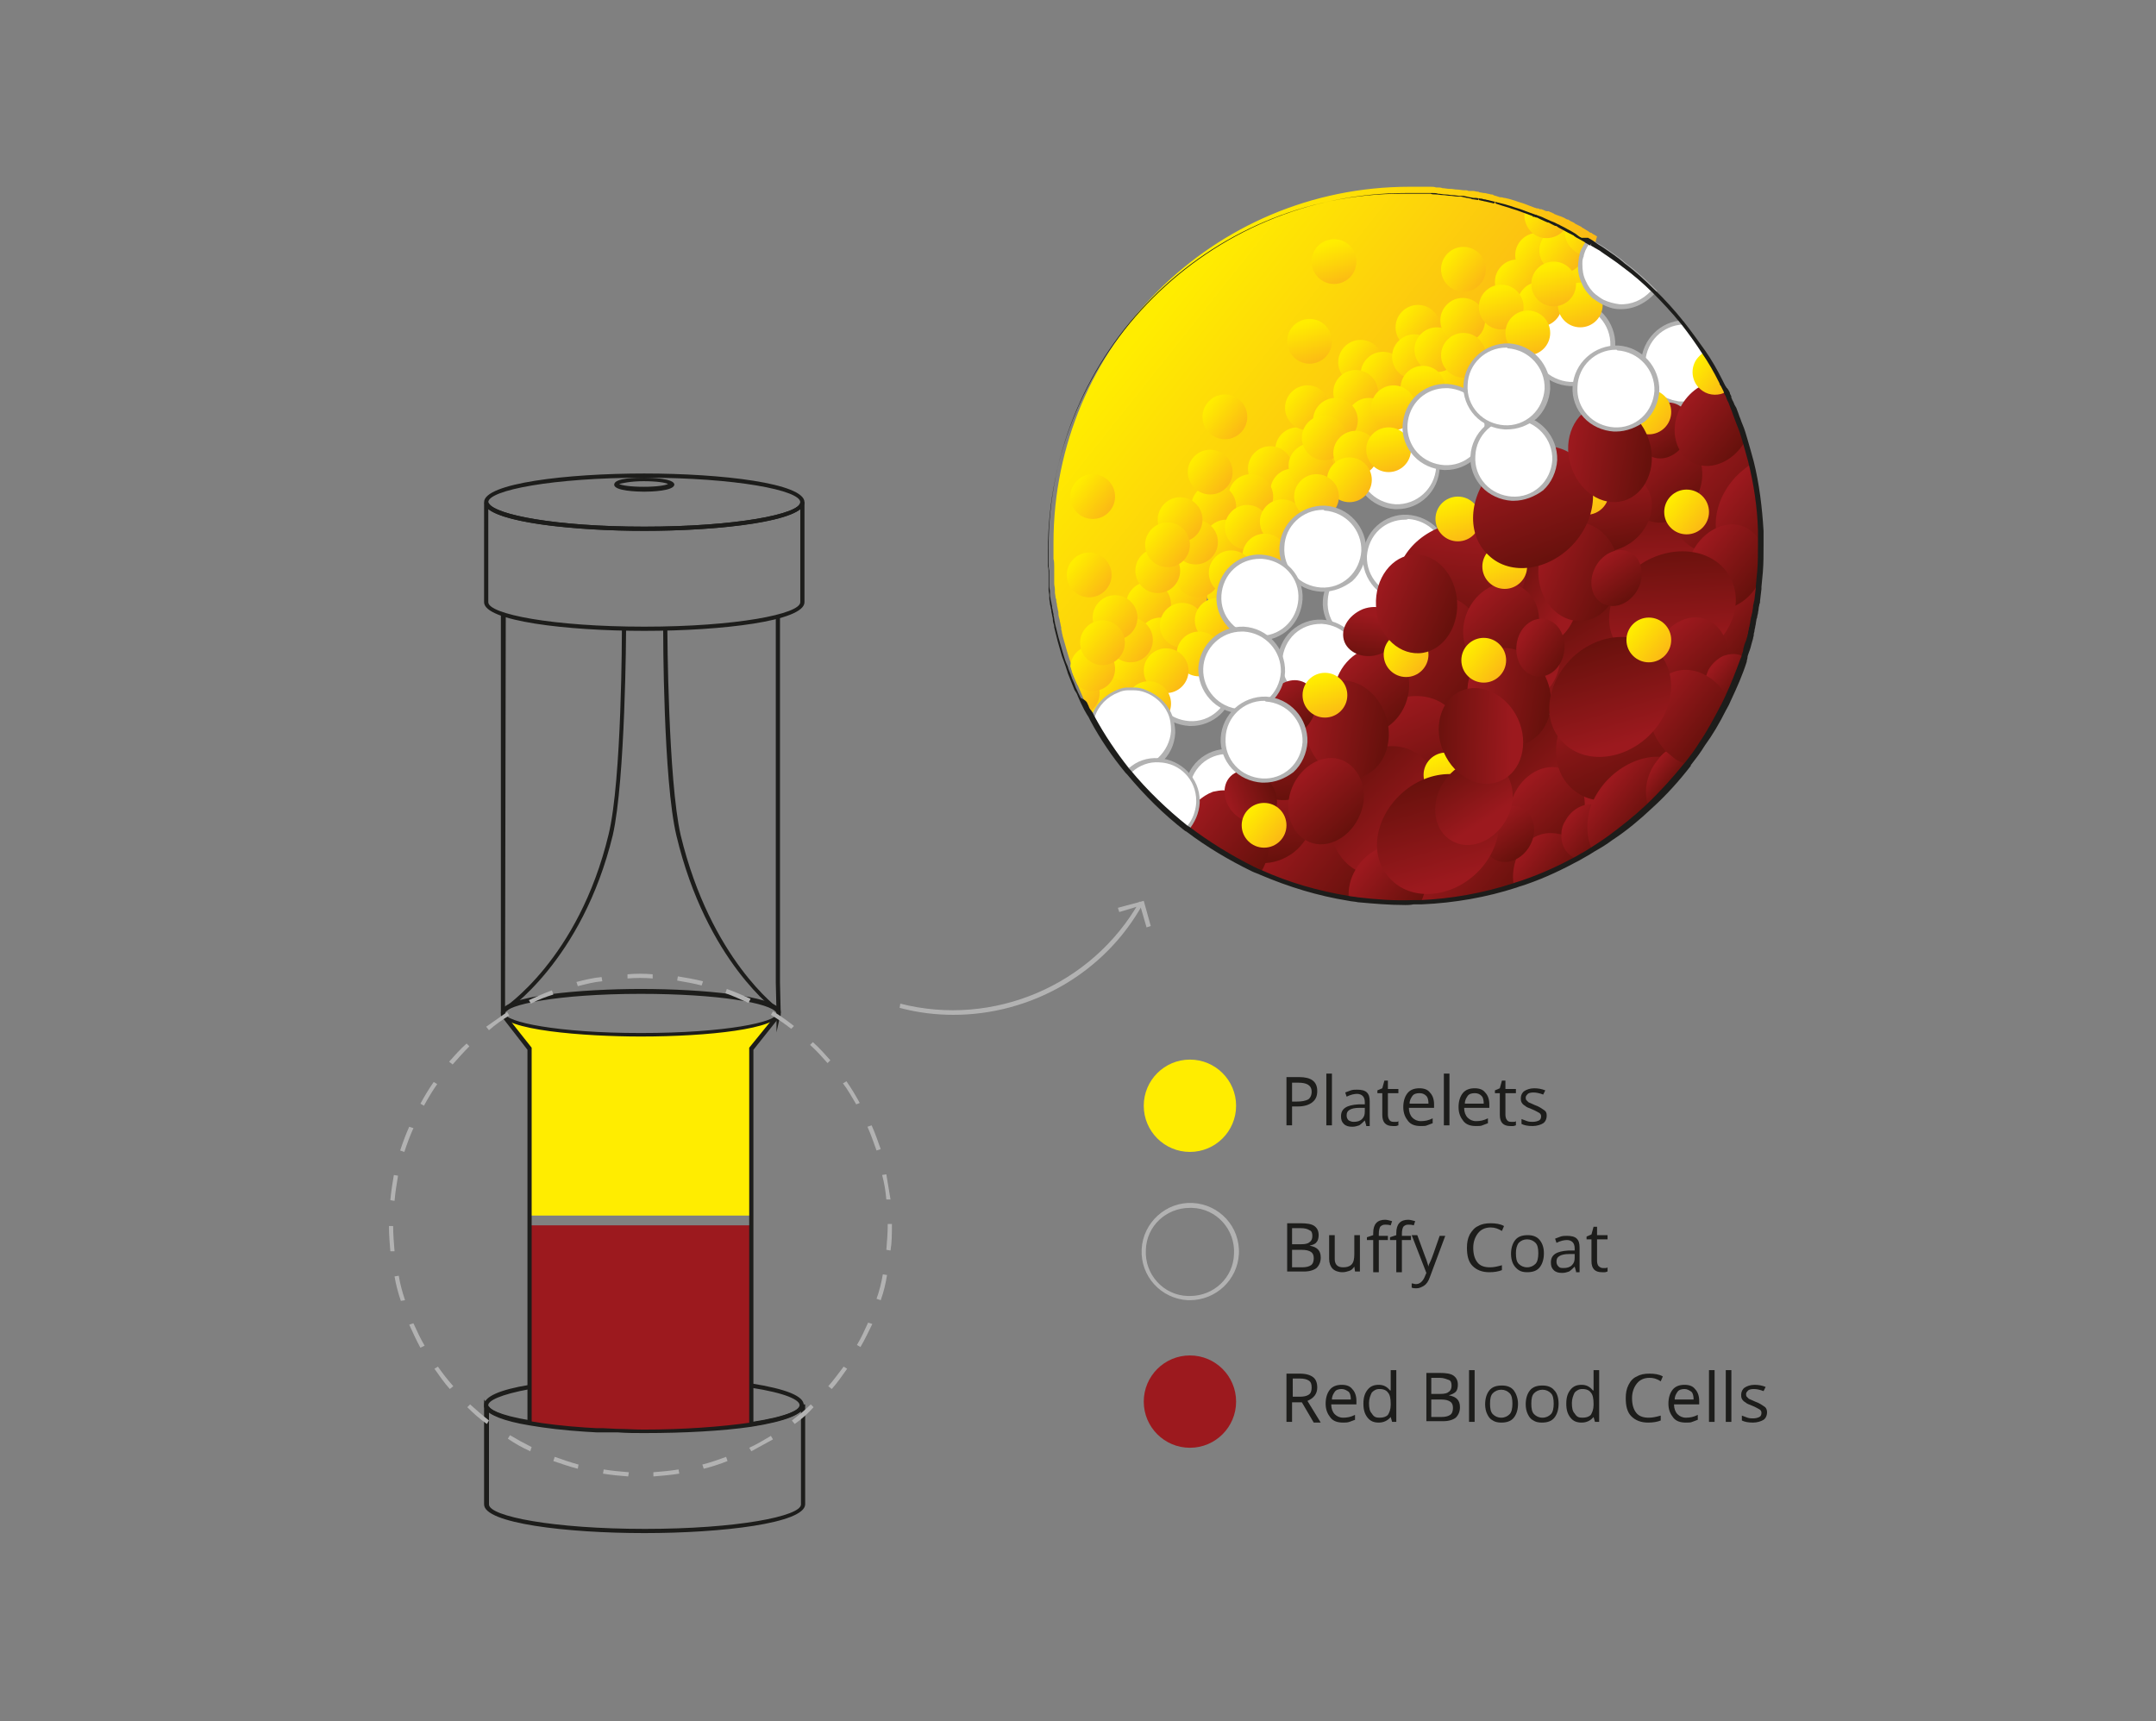 <?xml version="1.0" encoding="utf-8"?>
<!-- Generator: Adobe Illustrator 25.1.0, SVG Export Plug-In . SVG Version: 6.00 Build 0)  -->
<svg version="1.1" id="Layer_1" xmlns="http://www.w3.org/2000/svg" xmlns:xlink="http://www.w3.org/1999/xlink" x="0px" y="0px"
	 viewBox="0 0 308.2 246.1" style="enable-background:new 0 0 308.2 246.1;" xml:space="preserve">
<rect x="0" y="0" width="308.2" height="246.1" fill="#808080" stroke="none"/>
<style type="text/css">
	.st0{fill:#FFFFFF;}
	.st1{fill:#B2B2B2;}
	.st2{fill:url(#SVGID_1_);}
	.st3{fill:url(#SVGID_2_);}
	.st4{fill:url(#SVGID_3_);}
	.st5{fill:url(#SVGID_4_);}
	.st6{fill:url(#SVGID_5_);}
	.st7{fill:url(#SVGID_6_);}
	.st8{fill:url(#SVGID_7_);}
	.st9{fill:url(#SVGID_8_);}
	.st10{fill:url(#SVGID_9_);}
	.st11{fill:url(#SVGID_10_);}
	.st12{fill:url(#SVGID_11_);}
	.st13{fill:url(#SVGID_12_);}
	.st14{fill:url(#SVGID_13_);}
	.st15{fill:url(#SVGID_14_);}
	.st16{fill:url(#SVGID_15_);}
	.st17{fill:url(#SVGID_16_);}
	.st18{fill:url(#SVGID_17_);}
	.st19{fill:url(#SVGID_18_);}
	.st20{fill:url(#SVGID_19_);}
	.st21{fill:url(#SVGID_20_);}
	.st22{fill:url(#SVGID_21_);}
	.st23{fill:url(#SVGID_22_);}
	.st24{fill:url(#SVGID_23_);}
	.st25{fill:url(#SVGID_24_);}
	.st26{fill:url(#SVGID_25_);}
	.st27{fill:url(#SVGID_26_);}
	.st28{fill:url(#SVGID_27_);}
	.st29{fill:url(#SVGID_28_);}
	.st30{fill:url(#SVGID_29_);}
	.st31{fill:url(#SVGID_30_);}
	.st32{fill:url(#SVGID_31_);}
	.st33{fill:url(#SVGID_32_);}
	.st34{fill:url(#SVGID_33_);}
	.st35{fill:url(#SVGID_34_);}
	.st36{fill:url(#SVGID_35_);}
	.st37{fill:url(#SVGID_36_);}
	.st38{fill:url(#SVGID_37_);}
	.st39{fill:url(#SVGID_38_);}
	.st40{fill:url(#SVGID_39_);}
	.st41{fill:url(#SVGID_40_);}
	.st42{fill:url(#SVGID_41_);}
	.st43{fill:url(#SVGID_42_);}
	.st44{fill:url(#SVGID_43_);}
	.st45{fill:url(#SVGID_44_);}
	.st46{fill:url(#SVGID_45_);}
	.st47{fill:url(#SVGID_46_);}
	.st48{fill:url(#SVGID_47_);}
	.st49{fill:url(#SVGID_48_);}
	.st50{fill:url(#SVGID_49_);}
	.st51{fill:url(#SVGID_50_);}
	.st52{fill:url(#SVGID_51_);}
	.st53{fill:url(#SVGID_52_);}
	.st54{fill:url(#SVGID_53_);}
	.st55{fill:url(#SVGID_54_);}
	.st56{fill:url(#SVGID_55_);}
	.st57{fill:url(#SVGID_56_);}
	.st58{fill:url(#SVGID_57_);}
	.st59{fill:url(#SVGID_58_);}
	.st60{fill:url(#SVGID_59_);}
	.st61{fill:url(#SVGID_60_);}
	.st62{fill:url(#SVGID_61_);}
	.st63{fill:url(#SVGID_62_);}
	.st64{fill:url(#SVGID_63_);}
	.st65{fill:url(#SVGID_64_);}
	.st66{fill:url(#SVGID_65_);}
	.st67{fill:url(#SVGID_66_);}
	.st68{fill:url(#SVGID_67_);}
	.st69{fill:url(#SVGID_68_);}
	.st70{fill:url(#SVGID_69_);}
	.st71{fill:url(#SVGID_70_);}
	.st72{fill:url(#SVGID_71_);}
	.st73{fill:url(#SVGID_72_);}
	.st74{fill:url(#SVGID_73_);}
	.st75{fill:url(#SVGID_74_);}
	.st76{fill:url(#SVGID_75_);}
	.st77{fill:url(#SVGID_76_);}
	.st78{fill:url(#SVGID_77_);}
	.st79{fill:url(#SVGID_78_);}
	.st80{fill:url(#SVGID_79_);}
	.st81{fill:url(#SVGID_80_);}
	.st82{fill:url(#SVGID_81_);}
	.st83{fill:url(#SVGID_82_);}
	.st84{fill:url(#SVGID_83_);}
	.st85{fill:url(#SVGID_84_);}
	.st86{fill:url(#SVGID_85_);}
	.st87{fill:url(#SVGID_86_);}
	.st88{fill:url(#SVGID_87_);}
	.st89{fill:url(#SVGID_88_);}
	.st90{fill:url(#SVGID_89_);}
	.st91{fill:url(#SVGID_90_);}
	.st92{fill:url(#SVGID_91_);}
	.st93{fill:url(#SVGID_92_);}
	.st94{fill:url(#SVGID_93_);}
	.st95{fill:url(#SVGID_94_);}
	.st96{fill:url(#SVGID_95_);}
	.st97{fill:url(#SVGID_96_);}
	.st98{fill:url(#SVGID_97_);}
	.st99{fill:url(#SVGID_98_);}
	.st100{fill:url(#SVGID_99_);}
	.st101{fill:url(#SVGID_100_);}
	.st102{fill:url(#SVGID_101_);}
	.st103{fill:url(#SVGID_102_);}
	.st104{fill:url(#SVGID_103_);}
	.st105{fill:url(#SVGID_104_);}
	.st106{fill:url(#SVGID_105_);}
	.st107{fill:url(#SVGID_106_);}
	.st108{fill:url(#SVGID_107_);}
	.st109{fill:url(#SVGID_108_);}
	.st110{fill:url(#SVGID_109_);}
	.st111{fill:url(#SVGID_110_);}
	.st112{fill:url(#SVGID_111_);}
	.st113{fill:url(#SVGID_112_);}
	.st114{fill:url(#SVGID_113_);}
	.st115{fill:url(#SVGID_114_);}
	.st116{fill:url(#SVGID_115_);}
	.st117{fill:url(#SVGID_116_);}
	.st118{fill:url(#SVGID_117_);}
	.st119{fill:url(#SVGID_118_);}
	.st120{fill:url(#SVGID_119_);}
	.st121{fill:url(#SVGID_120_);}
	.st122{fill:url(#SVGID_121_);}
	.st123{fill:url(#SVGID_122_);}
	.st124{fill:url(#SVGID_123_);}
	.st125{fill:url(#SVGID_124_);}
	.st126{fill:url(#SVGID_125_);}
	.st127{fill:url(#SVGID_126_);}
	.st128{fill:url(#SVGID_127_);}
	.st129{fill:url(#SVGID_128_);}
	.st130{fill:url(#SVGID_129_);}
	.st131{fill:url(#SVGID_130_);}
	.st132{fill:url(#SVGID_131_);}
	.st133{fill:url(#SVGID_132_);}
	.st134{fill:url(#SVGID_133_);}
	.st135{fill:url(#SVGID_134_);}
	.st136{fill:url(#SVGID_135_);}
	.st137{fill:url(#SVGID_136_);}
	.st138{fill:url(#SVGID_137_);}
	.st139{fill:url(#SVGID_138_);}
	.st140{fill:url(#SVGID_139_);}
	.st141{fill:url(#SVGID_140_);}
	.st142{fill:url(#SVGID_141_);}
	.st143{fill:url(#SVGID_142_);}
	.st144{fill:#FFED00;}
	.st145{fill:#9C191E;}
	.st146{fill:#1D1D1B;}
	.st147{fill:none;stroke:#1D1D1B;stroke-width:0.608;stroke-miterlimit:10;}
</style>
<g>
	<g>
		<g>
			<path class="st0" d="M240.5,46.2c-3,0.1-5.5,2.5-5.7,5.6c-0.1,1.5,0.4,2.9,1.3,3.9c0.6,0.8,1.5,1.4,2.5,1.8
				c0.1,0,0.2,0.1,0.3,0.1c0.2,0.1,0.4,0.1,0.6,0.1c0.3,0.1,0.6,0.1,0.9,0.1c0,0,0,0,0.1,0c1.6,0.1,3.1-0.5,4.2-1.5
				c0.6-0.5,1.1-1.2,1.4-1.9"/>
			<path class="st1" d="M240.7,58.2c-0.1,0-0.2,0-0.3,0l0,0c-0.3,0-0.6-0.1-0.9-0.1c-0.2,0-0.4-0.1-0.6-0.2c-0.1,0-0.2-0.1-0.3-0.1
				c-1-0.4-1.9-1-2.6-1.9c-0.9-1.2-1.4-2.7-1.4-4.2c0.2-3.2,2.8-5.8,6-5.9l0,0.6c-2.9,0.1-5.2,2.4-5.4,5.3c-0.1,1.4,0.4,2.7,1.2,3.7
				c0.6,0.8,1.4,1.4,2.4,1.7c0.1,0,0.2,0.1,0.3,0.1c0.1,0,0.3,0.1,0.5,0.1c0.3,0.1,0.5,0.1,0.8,0.1l0,0c1.5,0.1,2.9-0.4,3.9-1.4
				c0.6-0.5,1-1.1,1.3-1.8l0.6,0.3c-0.4,0.8-0.9,1.4-1.5,2C243.7,57.6,242.2,58.2,240.7,58.2z"/>
		</g>
		<g>
			<circle class="st0" cx="224.7" cy="49.1" r="5.8"/>
			<path class="st1" d="M224.7,55.2c-0.1,0-0.2,0-0.3,0c-1.6-0.1-3.2-0.8-4.3-2c-1.1-1.2-1.7-2.8-1.6-4.4c0.2-3.4,3.1-6,6.5-5.9
				c3.4,0.2,6,3.1,5.9,6.5l-0.3,0l0.3,0c-0.1,1.6-0.8,3.2-2,4.3C227.7,54.7,226.3,55.2,224.7,55.2z M224.7,43.5
				c-2.9,0-5.4,2.3-5.5,5.3c-0.1,1.5,0.4,2.9,1.4,4c1,1.1,2.4,1.7,3.8,1.8c1.5,0.1,2.9-0.4,4-1.4c1.1-1,1.7-2.4,1.8-3.8
				c0.1-3-2.2-5.6-5.3-5.8C224.9,43.5,224.8,43.5,224.7,43.5z"/>
		</g>
		<g>
			<circle class="st0" cx="195.3" cy="86.2" r="5.8"/>
			<path class="st1" d="M195.3,92.3c-0.1,0-0.2,0-0.3,0c-1.6-0.1-3.2-0.8-4.3-2c-1.1-1.2-1.7-2.8-1.6-4.4c0.2-3.4,3.1-6,6.5-5.9
				c3.4,0.2,6,3.1,5.9,6.5l-0.3,0l0.3,0c-0.1,1.6-0.8,3.2-2,4.3C198.3,91.8,196.8,92.3,195.3,92.3z M195.3,80.6
				c-2.9,0-5.4,2.3-5.5,5.3c-0.1,1.5,0.4,2.9,1.4,4c1,1.1,2.4,1.7,3.8,1.8c1.5,0.1,2.9-0.4,4-1.4c1.1-1,1.7-2.4,1.8-3.8
				c0.1-3-2.2-5.6-5.3-5.8C195.4,80.6,195.3,80.6,195.3,80.6z"/>
		</g>
		<g>
			<circle class="st0" cx="199.7" cy="66.6" r="5.8"/>
			<path class="st1" d="M199.7,72.8c-0.1,0-0.2,0-0.3,0c-3.4-0.2-6-3.1-5.9-6.5c0.1-1.6,0.8-3.2,2-4.3c1.2-1.1,2.8-1.7,4.4-1.6
				c1.6,0.1,3.2,0.8,4.3,2c1.1,1.2,1.7,2.8,1.6,4.4l0,0C205.7,70.2,203,72.8,199.7,72.8z M199.7,61.1c-1.4,0-2.7,0.5-3.7,1.4
				c-1.1,1-1.7,2.4-1.8,3.8c-0.1,3,2.2,5.6,5.3,5.8c3,0.1,5.6-2.2,5.8-5.3l0.3,0l-0.3,0c0.1-1.5-0.4-2.9-1.4-4
				c-1-1.1-2.4-1.7-3.8-1.8C199.9,61.1,199.8,61.1,199.7,61.1z"/>
		</g>
		<g>
			<circle class="st0" cx="201" cy="79.9" r="5.8"/>
			<path class="st1" d="M201,86c-0.1,0-0.2,0-0.3,0c-3.4-0.2-6-3.1-5.9-6.5c0.1-1.6,0.8-3.2,2-4.3c1.2-1.1,2.8-1.7,4.4-1.6
				c1.6,0.1,3.2,0.8,4.3,2c1.1,1.2,1.7,2.8,1.6,4.4l0,0C206.9,83.5,204.2,86,201,86z M200.9,74.3c-1.4,0-2.7,0.5-3.7,1.4
				c-1.1,1-1.7,2.4-1.8,3.8c-0.1,3,2.2,5.6,5.3,5.8c3,0.1,5.6-2.2,5.8-5.3l0.3,0l-0.3,0c0.1-1.5-0.4-2.9-1.4-4
				c-1-1.1-2.4-1.7-3.8-1.8C201.1,74.3,201,74.3,200.9,74.3z"/>
		</g>
		<g>
			<circle class="st0" cx="188.8" cy="94.7" r="5.8"/>
			<path class="st1" d="M188.8,100.9c-0.1,0-0.2,0-0.3,0c-1.6-0.1-3.2-0.8-4.3-2c-1.1-1.2-1.7-2.8-1.6-4.4c0.1-1.6,0.8-3.2,2-4.3
				c1.2-1.1,2.8-1.7,4.4-1.6c3.4,0.2,6,3.1,5.9,6.5l-0.3,0l0.3,0c-0.1,1.6-0.8,3.2-2,4.3C191.8,100.3,190.3,100.9,188.8,100.9z
				 M188.8,89.2c-1.4,0-2.7,0.5-3.7,1.4c-1.1,1-1.7,2.4-1.8,3.8c-0.1,1.5,0.4,2.9,1.4,4c1,1.1,2.4,1.7,3.8,1.8
				c1.5,0.1,2.9-0.4,4-1.4c1.1-1,1.7-2.4,1.8-3.8c0.1-3-2.2-5.6-5.3-5.8C188.9,89.2,188.9,89.2,188.8,89.2z"/>
		</g>
		<g>
			<circle class="st0" cx="170.3" cy="97.6" r="5.8"/>
			<path class="st1" d="M170.3,103.8c-0.1,0-0.2,0-0.3,0c-1.6-0.1-3.2-0.8-4.3-2c-1.1-1.2-1.7-2.8-1.6-4.4c0.1-1.6,0.8-3.2,2-4.3
				c1.2-1.1,2.8-1.7,4.4-1.6c1.6,0.1,3.2,0.8,4.3,2c1.1,1.2,1.7,2.8,1.6,4.4l-0.3,0l0.3,0c-0.1,1.6-0.8,3.2-2,4.3
				C173.3,103.2,171.8,103.8,170.3,103.8z M170.3,92.1c-1.4,0-2.7,0.5-3.7,1.4c-1.1,1-1.7,2.4-1.8,3.8c-0.1,1.5,0.4,2.9,1.4,4
				c1,1.1,2.4,1.7,3.8,1.8c1.5,0.1,2.9-0.4,4-1.4c1.1-1,1.7-2.4,1.8-3.8c0.1-1.5-0.4-2.9-1.4-4c-1-1.1-2.4-1.7-3.8-1.8
				C170.4,92.1,170.4,92.1,170.3,92.1z"/>
		</g>
		<g>
			<circle class="st0" cx="175.5" cy="113.3" r="5.8"/>
			<path class="st1" d="M175.5,119.5c-0.1,0-0.2,0-0.3,0c-3.4-0.2-6-3.1-5.9-6.5c0.1-1.6,0.8-3.2,2-4.3c1.2-1.1,2.8-1.7,4.4-1.6
				c1.6,0.1,3.2,0.8,4.3,2c1.1,1.2,1.7,2.8,1.6,4.4l0,0C181.5,116.9,178.8,119.5,175.5,119.5z M175.5,107.8c-1.4,0-2.7,0.5-3.7,1.4
				c-1.1,1-1.7,2.4-1.8,3.8c-0.1,3,2.2,5.6,5.3,5.8c3,0.1,5.6-2.2,5.8-5.3l0,0c0.1-1.5-0.4-2.9-1.4-4c-1-1.1-2.4-1.7-3.8-1.8
				C175.7,107.8,175.6,107.8,175.5,107.8z"/>
		</g>
		<linearGradient id="SVGID_1_" gradientUnits="userSpaceOnUse" x1="198.023" y1="72.209" x2="164.432" y2="45.503">
			<stop  offset="0" style="stop-color:#FBB915"/>
			<stop  offset="1" style="stop-color:#FFED00"/>
		</linearGradient>
		<path class="st2" d="M228.3,35.2c-0.5,0.3-1,0.7-1.6,1.2c0,0-0.1,0.1-0.1,0.1c0,0,0,0-0.1,0.1c0,0,0,0,0,0
			c-0.1,0.1-0.3,0.2-0.4,0.3c-0.6,0.4-1.2,0.8-1.8,1.3c-0.4,0.3-0.8,0.5-1.1,0.8c-0.1,0.1-0.2,0.2-0.3,0.2c-0.6,0.4-1.2,0.8-1.7,1.2
			c-0.3,0.2-0.6,0.4-0.9,0.6c-0.3,0.2-0.7,0.4-1,0.7c-0.1,0-0.1,0.1-0.2,0.1c-0.4,0.3-0.8,0.5-1.3,0.9c-0.2,0.1-0.4,0.3-0.6,0.4
			c-0.2,0.1-0.4,0.3-0.7,0.4c-0.6,0.4-1.2,0.8-1.8,1.3c-0.7,0.5-1.4,1-2.1,1.5c-0.1,0-0.1,0.1-0.2,0.1c-0.6,0.5-1.2,0.9-1.8,1.4
			c-0.1,0.1-0.2,0.2-0.3,0.3c-0.4,0.3-0.8,0.6-1.2,1c-0.1,0.1-0.2,0.2-0.3,0.2c-0.8,0.7-1.7,1.4-2.5,2.1c-0.3,0.2-0.5,0.5-0.8,0.7
			c-0.2,0.1-0.3,0.3-0.5,0.4c-0.2,0.2-0.3,0.3-0.5,0.5c-0.4,0.4-0.9,0.8-1.3,1.2c-0.6,0.5-1.1,1.1-1.7,1.6c-0.3,0.3-0.6,0.6-0.9,0.9
			c-0.1,0.1-0.1,0.2-0.2,0.2c-0.6,0.6-1.1,1.2-1.6,1.7c-0.6,0.6-1.1,1.2-1.7,1.8c-0.5,0.5-1,1-1.5,1.5c-0.3,0.4-0.7,0.7-1.1,1.1
			c-0.9,0.9-1.8,1.8-2.8,2.6c-0.1,0.1-0.2,0.2-0.3,0.3c-0.1,0.1-0.2,0.2-0.4,0.3c-0.1,0.1-0.2,0.1-0.2,0.2c-0.1,0.1-0.3,0.3-0.4,0.4
			c-0.4,0.3-0.8,0.7-1.2,1c-0.4,0.3-0.8,0.7-1.3,1c-0.4,0.3-0.8,0.6-1.2,0.9c-0.1,0.1-0.2,0.1-0.3,0.2c-0.4,0.3-0.9,0.6-1.3,0.9
			c-0.3,0.2-0.7,0.4-1.1,0.7c-0.5,0.3-1,0.6-1.5,0.9c-0.3,0.2-0.7,0.4-1,0.5c-0.2,0.1-0.4,0.2-0.6,0.3c0,0,0,0,0,0
			c-0.2,0.1-0.3,0.2-0.5,0.2c-0.4,0.2-0.8,0.5-1.2,0.7c-0.5,0.3-1,0.6-1.5,1c-0.1,0-0.1,0.1-0.2,0.1c-0.6,0.5-1.3,1-2,1.5
			c-0.4,0.4-0.9,0.7-1.4,1.1c-0.1,0.1-0.2,0.1-0.2,0.2c-0.3,0.2-0.6,0.5-0.8,0.7c-0.1,0.1-0.3,0.3-0.4,0.4c0,0,0,0,0,0
			c-0.5,0.4-1,0.9-1.5,1.4c-0.4,0.4-0.8,0.7-1.2,1.1c-0.2,0.2-0.4,0.4-0.6,0.5c-0.4,0.4-0.8,0.7-1.1,1.1c0,0,0,0,0,0
			c-0.3,0.3-0.6,0.6-0.9,0.8c-0.1,0.1-0.2,0.2-0.3,0.3c-0.2,0.2-0.5,0.5-0.7,0.7c-1.1,1.1-2.1,2.2-3.2,3.2c-0.2,0.2-0.4,0.4-0.5,0.6
			c0,0,0,0,0,0c-0.6,0.6-1.2,1.3-1.8,1.9c-0.1,0.1-0.1,0.2-0.2,0.2c-0.6,0.6-1.1,1.2-1.7,1.8c-0.1,0.1-0.2,0.2-0.3,0.3
			c-0.5,0.6-1,1.1-1.5,1.7c-0.4,0.5-0.9,0.9-1.2,1.4c-0.6,0.7-1.1,1.3-1.6,1.8c0,0-0.1,0.1-0.1,0.1c-0.1-0.1-0.1-0.2-0.1-0.3
			c0-0.1-0.1-0.2-0.1-0.2c0-0.1-0.1-0.2-0.1-0.3c0-0.1,0-0.1-0.1-0.2c0-0.1,0-0.1-0.1-0.2c0-0.1,0-0.1-0.1-0.2
			c-0.1-0.2-0.1-0.3-0.2-0.5c-0.1-0.2-0.1-0.3-0.2-0.5c-0.1-0.2-0.1-0.4-0.2-0.6c0,0,0,0,0-0.1c-0.1-0.3-0.2-0.6-0.3-0.9
			c-0.1-0.3-0.2-0.7-0.3-1c-0.2-0.7-0.4-1.4-0.6-2.1c0-0.2-0.1-0.3-0.1-0.5c0-0.2-0.1-0.3-0.1-0.5c0-0.1,0-0.1,0-0.2
			c-0.1-0.3-0.1-0.6-0.2-0.9c0,0,0-0.1,0-0.1c-0.1-0.3-0.2-0.7-0.2-1c0-0.1,0-0.1,0-0.2c-0.1-0.3-0.1-0.6-0.2-0.9c0,0,0-0.1,0-0.1
			c0-0.2-0.1-0.4-0.1-0.6c0-0.1,0-0.3-0.1-0.4c0-0.3-0.1-0.6-0.1-0.8c0-0.1,0-0.2,0-0.3c0,0,0-0.1,0-0.1c0-0.3-0.1-0.6-0.1-0.9
			c0,0,0-0.1,0-0.1c0-0.2,0-0.3,0-0.5c0-0.2,0-0.3,0-0.5c0-0.1,0-0.2,0-0.3c0-0.2,0-0.3,0-0.5c0-0.2,0-0.3,0-0.5c0,0,0,0,0,0
			c0-0.4,0-0.7-0.1-1.1c0-0.1,0-0.3,0-0.4c0-0.2,0-0.3,0-0.5c0-0.1,0-0.2,0-0.3c0-0.1,0-0.2,0-0.3c0-0.1,0-0.2,0-0.3
			c0-0.2,0-0.3,0-0.5c0-28.1,22.8-50.9,50.9-50.9c0.3,0,0.5,0,0.8,0c0.2,0,0.3,0,0.5,0c0.1,0,0.1,0,0.2,0c0,0,0.1,0,0.1,0
			c0,0,0.1,0,0.1,0c0.1,0,0.2,0,0.4,0c0,0,0,0,0,0c0.2,0,0.4,0,0.7,0c0.1,0,0.1,0,0.2,0c0.3,0,0.5,0,0.8,0.1c0,0,0.1,0,0.1,0
			c0,0,0,0,0.1,0c0.2,0,0.5,0,0.7,0.1c0,0,0,0,0,0c0.3,0,0.7,0.1,1,0.1c0,0,0,0,0.1,0c0.3,0,0.7,0.1,1,0.1c0.3,0,0.7,0.1,1,0.1
			c0.1,0,0.2,0,0.2,0c0.1,0,0.3,0,0.4,0.1c0.1,0,0.2,0,0.3,0c0,0,0,0,0,0c0,0,0.1,0,0.1,0c0.1,0,0.2,0,0.2,0c0,0,0.1,0,0.1,0
			c0,0,0,0,0,0c0.2,0,0.4,0.1,0.6,0.1c0.1,0,0.2,0,0.3,0.1c0.2,0,0.5,0.1,0.7,0.1c0,0,0.1,0,0.1,0c0.1,0,0.3,0.1,0.4,0.1
			c0.2,0,0.3,0.1,0.5,0.1c0.1,0,0.2,0,0.3,0.1c0.2,0.1,0.4,0.1,0.6,0.2c0.1,0,0.2,0.1,0.4,0.1c0,0,0.1,0,0.1,0
			c0.2,0,0.3,0.1,0.5,0.1c0.2,0,0.3,0.1,0.5,0.1c0.3,0.1,0.7,0.2,1,0.3c0.5,0.2,1,0.3,1.5,0.5c0.2,0.1,0.3,0.1,0.5,0.2h0
			c0.3,0.1,0.5,0.2,0.8,0.3l0,0c0.1,0,0.2,0.1,0.4,0.1l0.1,0c0.1,0,0.1,0.1,0.2,0.1c0,0,0.1,0,0.1,0c0,0,0.1,0,0.1,0c0,0,0,0,0,0
			c0.1,0,0.2,0.1,0.3,0.1c0,0,0,0,0,0c0,0,0,0,0,0c0.2,0.1,0.4,0.2,0.6,0.2c0,0,0,0,0.1,0c0,0,0,0,0.1,0c0.1,0.1,0.3,0.1,0.4,0.2
			c0.1,0,0.1,0,0.2,0.1c0.1,0,0.1,0,0.2,0.1c0.2,0.1,0.3,0.1,0.5,0.2c0,0,0,0,0,0c0.1,0,0.2,0.1,0.3,0.1c0,0,0,0,0,0
			c0.1,0,0.2,0.1,0.3,0.1c0.1,0.1,0.3,0.1,0.4,0.2c0.2,0.1,0.3,0.2,0.5,0.2c0,0,0.1,0,0.1,0.1c0.1,0,0.2,0.1,0.2,0.1c0,0,0,0,0,0
			c0.2,0.1,0.5,0.2,0.7,0.4c0.2,0.1,0.4,0.2,0.6,0.3c0.1,0,0.1,0.1,0.2,0.1c0,0,0.1,0,0.1,0.1c0,0,0,0,0,0c0.2,0.1,0.4,0.2,0.5,0.3
			c0.1,0,0.1,0.1,0.2,0.1c0.1,0.1,0.2,0.1,0.3,0.2c0.1,0.1,0.3,0.2,0.4,0.2c0,0,0.1,0,0.1,0.1c0.1,0,0.1,0.1,0.2,0.1
			c0.2,0.1,0.3,0.2,0.5,0.3c0,0,0,0,0,0c0,0,0,0,0,0C227.9,35,228.1,35.1,228.3,35.2z"/>
		<linearGradient id="SVGID_2_" gradientUnits="userSpaceOnUse" x1="252.073" y1="90.535" x2="245.598" y2="85.387">
			<stop  offset="0" style="stop-color:#67110C"/>
			<stop  offset="1" style="stop-color:#9C191E"/>
		</linearGradient>
		<path class="st3" d="M251.6,82.3c-0.3,4-1.1,7.9-2.3,11.6c-0.1,0.2-0.1,0.4-0.2,0.5c-0.9,0.1-1.8-0.1-2.7-0.5c0,0-0.1,0-0.1-0.1
			c-2.5-1.4-3.1-5-1.5-8.1C246.4,83.1,249.2,81.7,251.6,82.3z"/>
		
			<linearGradient id="SVGID_3_" gradientUnits="userSpaceOnUse" x1="1814.745" y1="3377.933" x2="1802.766" y2="3368.409" gradientTransform="matrix(-0.662 -0.75 0.75 -0.662 -1096.372 3665.113)">
			<stop  offset="0" style="stop-color:#67110C"/>
			<stop  offset="1" style="stop-color:#9C191E"/>
		</linearGradient>
		<path class="st4" d="M232.7,70.6c4.6-2.5,9.9-1.5,12,2.3c2.1,3.8,0.1,8.9-4.5,11.4c-4.6,2.5-9.9,1.5-12-2.3
			C226.1,78.2,228.1,73.1,232.7,70.6z"/>
		<linearGradient id="SVGID_4_" gradientUnits="userSpaceOnUse" x1="252.196" y1="75.079" x2="240.471" y2="65.758">
			<stop  offset="0" style="stop-color:#67110C"/>
			<stop  offset="1" style="stop-color:#9C191E"/>
		</linearGradient>
		<path class="st5" d="M251.8,76L251.8,76c-1.4,1.7-3.3,2.8-5.3,3.1c-1.2,0.2-2.4,0.1-3.5-0.3c-4-1.5-5.8-6.7-4-11.6
			c0.3-0.9,0.8-1.7,1.3-2.5c2.1-3,5.4-4.5,8.5-3.8c0.2,0.7,0.5,1.4,0.7,2.1c0.3,1.1,0.6,2.1,0.9,3.2v0
			C251.2,69.4,251.6,72.7,251.8,76z"/>
		<linearGradient id="SVGID_5_" gradientUnits="userSpaceOnUse" x1="254.692" y1="77.795" x2="246.27" y2="71.099">
			<stop  offset="0" style="stop-color:#67110C"/>
			<stop  offset="1" style="stop-color:#9C191E"/>
		</linearGradient>
		<path class="st6" d="M251.8,78.2c0,1.3,0,2.5-0.1,3.7c-1.8-0.1-3.5-0.8-4.7-2.2c-0.2-0.2-0.3-0.4-0.4-0.5
			c-2.4-3.2-1.5-8.3,2.1-11.6c0.6-0.5,1.2-1,1.8-1.4c0.8,3.2,1.2,6.5,1.4,9.8v0C251.8,76.7,251.8,77.4,251.8,78.2z"/>
		<linearGradient id="SVGID_6_" gradientUnits="userSpaceOnUse" x1="250.6" y1="84.175" x2="242.879" y2="78.036">
			<stop  offset="0" style="stop-color:#67110C"/>
			<stop  offset="1" style="stop-color:#9C191E"/>
		</linearGradient>
		<path class="st7" d="M251.8,78.2c0,1.3,0,2.5-0.1,3.7c0,0.1,0,0.3,0,0.4c0,0.1,0,0.3,0,0.4c-0.1,0.3-0.3,0.7-0.5,1
			c-1.8,3-5.2,4.3-7.7,2.8c-2.5-1.5-3.1-5.1-1.3-8.1c1.8-3,5.2-4.3,7.7-2.8c0.9,0.6,1.6,1.4,2,2.4C251.8,78.1,251.8,78.1,251.8,78.2
			z"/>
		
			<linearGradient id="SVGID_7_" gradientUnits="userSpaceOnUse" x1="-135.868" y1="71.602" x2="-143.887" y2="65.226" gradientTransform="matrix(0.985 0.17 -0.17 0.985 387.513 25.064)">
			<stop  offset="0" style="stop-color:#67110C"/>
			<stop  offset="1" style="stop-color:#9C191E"/>
		</linearGradient>
		<path class="st8" d="M242.8,70.5c-1.3,3.2-4.6,5-7.2,3.9s-3.8-4.6-2.5-7.8c1.3-3.2,4.6-5,7.2-3.9C243,63.8,244.1,67.3,242.8,70.5z
			"/>
		
			<linearGradient id="SVGID_8_" gradientUnits="userSpaceOnUse" x1="1106.633" y1="3977.503" x2="1094.654" y2="3967.979" gradientTransform="matrix(-0.928 -0.374 0.374 -0.928 -235.029 4190.498)">
			<stop  offset="0" style="stop-color:#67110C"/>
			<stop  offset="1" style="stop-color:#9C191E"/>
		</linearGradient>
		<path class="st9" d="M221.7,90c2.9-4.3,8.2-5.8,11.8-3.4c3.6,2.4,4.1,7.9,1.1,12.2c-2.9,4.3-8.2,5.8-11.8,3.4
			C219.3,99.8,218.8,94.3,221.7,90z"/>
		
			<linearGradient id="SVGID_9_" gradientUnits="userSpaceOnUse" x1="1805.724" y1="3373.548" x2="1793.745" y2="3364.024" gradientTransform="matrix(-0.662 -0.75 0.75 -0.662 -1096.372 3665.113)">
			<stop  offset="0" style="stop-color:#67110C"/>
			<stop  offset="1" style="stop-color:#9C191E"/>
		</linearGradient>
		<path class="st10" d="M235.3,80.2c4.6-2.5,9.9-1.5,12,2.3c2.1,3.8,0.1,8.9-4.5,11.4c-4.6,2.5-9.9,1.5-12-2.3
			C228.8,87.9,230.8,82.8,235.3,80.2z"/>
		<linearGradient id="SVGID_10_" gradientUnits="userSpaceOnUse" x1="195.161" y1="127.093" x2="183.299" y2="117.662">
			<stop  offset="0" style="stop-color:#67110C"/>
			<stop  offset="1" style="stop-color:#9C191E"/>
		</linearGradient>
		<path class="st11" d="M194.1,128.6c-0.4-0.1-0.9-0.1-1.3-0.2c-4.4-0.7-8.6-2-12.6-3.7c-0.4-0.2-0.8-0.3-1.2-0.5
			c0.1-1.8,0.9-3.6,2.2-5.2c0.8-1,1.8-1.8,3-2.5c4.6-2.5,9.9-1.5,12,2.3c0.4,0.8,0.7,1.7,0.8,2.5
			C197.4,123.9,196.3,126.6,194.1,128.6z"/>
		
			<linearGradient id="SVGID_11_" gradientUnits="userSpaceOnUse" x1="1387.486" y1="3765.346" x2="1379.466" y2="3758.97" gradientTransform="matrix(-0.851 -0.526 0.526 -0.851 -585.127 4022.492)">
			<stop  offset="0" style="stop-color:#67110C"/>
			<stop  offset="1" style="stop-color:#9C191E"/>
		</linearGradient>
		<path class="st12" d="M213.4,91.6c2.4-2.5,6.1-2.9,8.2-0.9c2.1,2,1.8,5.7-0.6,8.2s-6.1,2.9-8.2,0.9S210.9,94.1,213.4,91.6z"/>
		
			<linearGradient id="SVGID_12_" gradientUnits="userSpaceOnUse" x1="3.069" y1="4298.294" x2="-5.892" y2="4291.169" gradientTransform="matrix(-0.993 0.116 -0.116 -0.993 714.615 4351.432)">
			<stop  offset="0" style="stop-color:#67110C"/>
			<stop  offset="1" style="stop-color:#9C191E"/>
		</linearGradient>
		<path class="st13" d="M214,84.8c0.4-3.9,3.3-6.8,6.5-6.4s5.5,3.7,5.1,7.6c-0.4,3.9-3.3,6.8-6.5,6.4
			C215.9,92.1,213.6,88.7,214,84.8z"/>
		
			<linearGradient id="SVGID_13_" gradientUnits="userSpaceOnUse" x1="1484.099" y1="3792.029" x2="1478.865" y2="3787.867" gradientTransform="matrix(-0.784 -0.621 0.621 -0.784 -977.587 3981.309)">
			<stop  offset="0" style="stop-color:#67110C"/>
			<stop  offset="1" style="stop-color:#9C191E"/>
		</linearGradient>
		<path class="st14" d="M210.9,87.6c1.8-1.4,4.2-1.4,5.4,0s0.7,3.8-1,5.3c-1.8,1.4-4.2,1.4-5.4,0S209.1,89.1,210.9,87.6z"/>
		
			<linearGradient id="SVGID_14_" gradientUnits="userSpaceOnUse" x1="-1573.507" y1="1044.285" x2="-1585.486" y2="1034.761" gradientTransform="matrix(0.547 0.837 -0.837 0.547 1942.755 837.16)">
			<stop  offset="0" style="stop-color:#67110C"/>
			<stop  offset="1" style="stop-color:#9C191E"/>
		</linearGradient>
		<path class="st15" d="M211.6,89.9c-4.9,1.8-10.1,0.1-11.6-4s1.2-8.8,6.1-10.6c4.9-1.8,10.1-0.1,11.6,4
			C219.2,83.3,216.5,88.1,211.6,89.9z"/>
		
			<linearGradient id="SVGID_15_" gradientUnits="userSpaceOnUse" x1="-1175.847" y1="554.485" x2="-1183.866" y2="548.109" gradientTransform="matrix(0.766 0.643 -0.643 0.766 1488.316 409.869)">
			<stop  offset="0" style="stop-color:#67110C"/>
			<stop  offset="1" style="stop-color:#9C191E"/>
		</linearGradient>
		<path class="st16" d="M233.4,77.4c-2.8,2.1-6.4,2-8.2-0.3s-0.9-5.9,1.8-8c2.8-2.1,6.4-2,8.2,0.3S236.1,75.3,233.4,77.4z"/>
		
			<linearGradient id="SVGID_16_" gradientUnits="userSpaceOnUse" x1="-1184.387" y1="619.668" x2="-1192.407" y2="613.292" gradientTransform="matrix(0.766 0.643 -0.643 0.766 1488.316 409.869)">
			<stop  offset="0" style="stop-color:#67110C"/>
			<stop  offset="1" style="stop-color:#9C191E"/>
		</linearGradient>
		<path class="st17" d="M184.9,121.9c-2.8,2.1-6.4,2-8.2-0.3c-1.8-2.3-0.9-5.9,1.8-8c2.8-2.1,6.4-2,8.2,0.3S187.7,119.7,184.9,121.9
			z"/>
		
			<linearGradient id="SVGID_17_" gradientUnits="userSpaceOnUse" x1="-1188.024" y1="610.976" x2="-1196.043" y2="604.6" gradientTransform="matrix(0.766 0.643 -0.643 0.766 1488.316 409.869)">
			<stop  offset="0" style="stop-color:#67110C"/>
			<stop  offset="1" style="stop-color:#9C191E"/>
		</linearGradient>
		<path class="st18" d="M187.7,112.9c-2.8,2.1-6.4,2-8.2-0.3c-1.8-2.3-0.9-5.9,1.8-8s6.4-2,8.2,0.3
			C191.3,107.2,190.5,110.7,187.7,112.9z"/>
		
			<linearGradient id="SVGID_18_" gradientUnits="userSpaceOnUse" x1="578.486" y1="230.223" x2="569.525" y2="223.099" gradientTransform="matrix(0.966 -0.257 0.257 0.966 -387.223 10.589)">
			<stop  offset="0" style="stop-color:#67110C"/>
			<stop  offset="1" style="stop-color:#9C191E"/>
		</linearGradient>
		<path class="st19" d="M231.5,81.5c0.2,3.9-2.3,7.2-5.5,7.3s-6-2.9-6.1-6.8s2.3-7.2,5.5-7.3C228.5,74.6,231.3,77.6,231.5,81.5z"/>
		<linearGradient id="SVGID_19_" gradientUnits="userSpaceOnUse" x1="210.862" y1="99.349" x2="198.883" y2="89.826">
			<stop  offset="0" style="stop-color:#67110C"/>
			<stop  offset="1" style="stop-color:#9C191E"/>
		</linearGradient>
		<path class="st20" d="M212.3,96.1c-1.1,5.1-5.4,8.5-9.7,7.5c-4.2-0.9-6.7-5.8-5.6-10.9c1.1-5.1,5.4-8.5,9.7-7.5
			C210.9,86.1,213.4,91,212.3,96.1z"/>
		
			<linearGradient id="SVGID_20_" gradientUnits="userSpaceOnUse" x1="-729.528" y1="309.957" x2="-741.508" y2="300.434" gradientTransform="matrix(0.894 0.449 -0.449 0.894 995.248 165.597)">
			<stop  offset="0" style="stop-color:#67110C"/>
			<stop  offset="1" style="stop-color:#9C191E"/>
		</linearGradient>
		<path class="st21" d="M206.9,113.2c-3.3,4-8.7,5.1-12,2.4c-3.4-2.7-3.4-8.2-0.1-12.2s8.7-5.1,12-2.4
			C210.2,103.7,210.2,109.2,206.9,113.2z"/>
		
			<linearGradient id="SVGID_21_" gradientUnits="userSpaceOnUse" x1="-155.284" y1="96.24" x2="-163.304" y2="89.864" gradientTransform="matrix(0.985 0.17 -0.17 0.985 387.513 25.064)">
			<stop  offset="0" style="stop-color:#67110C"/>
			<stop  offset="1" style="stop-color:#9C191E"/>
		</linearGradient>
		<path class="st22" d="M219.4,91.5c-1.3,3.2-4.6,5-7.2,3.9c-2.7-1.1-3.8-4.6-2.5-7.8s4.6-5,7.2-3.9
			C219.7,84.8,220.8,88.3,219.4,91.5z"/>
		
			<linearGradient id="SVGID_22_" gradientUnits="userSpaceOnUse" x1="572.223" y1="4085.897" x2="560.244" y2="4076.373" gradientTransform="matrix(-0.99 -0.144 0.144 -0.99 193.524 4231.323)">
			<stop  offset="0" style="stop-color:#67110C"/>
			<stop  offset="1" style="stop-color:#9C191E"/>
		</linearGradient>
		<path class="st23" d="M213.9,108.6c1.8-4.9,6.6-7.6,10.6-6.1s5.8,6.7,4,11.6s-6.6,7.6-10.6,6.1S212,113.5,213.9,108.6z"/>
		<linearGradient id="SVGID_23_" gradientUnits="userSpaceOnUse" x1="215.127" y1="129.385" x2="205.03" y2="121.358">
			<stop  offset="0" style="stop-color:#67110C"/>
			<stop  offset="1" style="stop-color:#9C191E"/>
		</linearGradient>
		<path class="st24" d="M218,126.1c-0.5,0.2-1,0.3-1.5,0.5c-4.2,1.4-8.7,2.2-13.4,2.4c-0.4,0-0.8,0-1.1,0c-0.1-1.6,0.1-3.2,0.7-4.9
			c0.1-0.4,0.3-0.7,0.5-1c2.1-4.2,6.4-6.4,10.2-5c1.8,0.7,3.1,2,3.9,3.7C217.7,123.2,218,124.6,218,126.1z"/>
		
			<linearGradient id="SVGID_24_" gradientUnits="userSpaceOnUse" x1="1071.121" y1="464.008" x2="1062.159" y2="456.884" gradientTransform="matrix(0.878 -0.478 0.478 0.878 -941.017 205.455)">
			<stop  offset="0" style="stop-color:#67110C"/>
			<stop  offset="1" style="stop-color:#9C191E"/>
		</linearGradient>
		<path class="st25" d="M221.4,98c1.1,3.7-0.6,7.5-3.7,8.4s-6.5-1.4-7.6-5.2s0.6-7.5,3.7-8.4C216.9,92,220.3,94.3,221.4,98z"/>
		
			<linearGradient id="SVGID_25_" gradientUnits="userSpaceOnUse" x1="-171.986" y1="108.428" x2="-180.006" y2="102.053" gradientTransform="matrix(0.985 0.17 -0.17 0.985 387.513 25.064)">
			<stop  offset="0" style="stop-color:#67110C"/>
			<stop  offset="1" style="stop-color:#9C191E"/>
		</linearGradient>
		<path class="st26" d="M200.9,100.7c-1.3,3.2-4.6,5-7.2,3.9c-2.7-1.1-3.8-4.6-2.5-7.8c1.3-3.2,4.6-5,7.2-3.9
			C201.1,93.9,202.2,97.4,200.9,100.7z"/>
		
			<linearGradient id="SVGID_26_" gradientUnits="userSpaceOnUse" x1="594.492" y1="4077.988" x2="582.513" y2="4068.464" gradientTransform="matrix(-0.99 -0.144 0.144 -0.99 193.524 4231.323)">
			<stop  offset="0" style="stop-color:#67110C"/>
			<stop  offset="1" style="stop-color:#9C191E"/>
		</linearGradient>
		<path class="st27" d="M190.7,113.2c1.8-4.9,6.6-7.6,10.6-6.1s5.8,6.7,4,11.6c-1.8,4.9-6.6,7.6-10.6,6.1S188.9,118.1,190.7,113.2z"
			/>
		
			<linearGradient id="SVGID_27_" gradientUnits="userSpaceOnUse" x1="1048.557" y1="456.981" x2="1039.596" y2="449.856" gradientTransform="matrix(0.878 -0.478 0.478 0.878 -941.017 205.455)">
			<stop  offset="0" style="stop-color:#67110C"/>
			<stop  offset="1" style="stop-color:#9C191E"/>
		</linearGradient>
		<path class="st28" d="M198.2,102.7c1.1,3.7-0.6,7.5-3.7,8.4s-6.5-1.4-7.6-5.2s0.6-7.5,3.7-8.4C193.7,96.6,197.1,98.9,198.2,102.7z
			"/>
		
			<linearGradient id="SVGID_28_" gradientUnits="userSpaceOnUse" x1="256.094" y1="244.639" x2="250.859" y2="240.478" gradientTransform="matrix(0.998 -7.117673e-02 7.117673e-02 0.998 -49.775 -131.211)">
			<stop  offset="0" style="stop-color:#67110C"/>
			<stop  offset="1" style="stop-color:#9C191E"/>
		</linearGradient>
		<path class="st29" d="M223.6,93.1c-0.3,2.3-2.1,3.9-4,3.6c-1.9-0.3-3.1-2.3-2.8-4.6c0.3-2.3,2.1-3.9,4-3.6S223.9,90.9,223.6,93.1z
			"/>
		
			<linearGradient id="SVGID_29_" gradientUnits="userSpaceOnUse" x1="-144.346" y1="121.02" x2="-152.365" y2="114.644" gradientTransform="matrix(0.985 0.17 -0.17 0.985 387.513 25.064)">
			<stop  offset="0" style="stop-color:#67110C"/>
			<stop  offset="1" style="stop-color:#9C191E"/>
		</linearGradient>
		<path class="st30" d="M226,117.8c-1.3,3.2-4.6,5-7.2,3.9c-2.7-1.1-3.8-4.6-2.5-7.8s4.6-5,7.2-3.9C226.2,111,227.3,114.6,226,117.8
			z"/>
		<linearGradient id="SVGID_30_" gradientUnits="userSpaceOnUse" x1="223.715" y1="125.72" x2="218.025" y2="121.196">
			<stop  offset="0" style="stop-color:#67110C"/>
			<stop  offset="1" style="stop-color:#9C191E"/>
		</linearGradient>
		<path class="st31" d="M226.8,122c-0.5,0.3-0.9,0.5-1.4,0.8c-2.4,1.3-4.9,2.4-7.5,3.4c-0.5,0.2-1,0.3-1.5,0.5
			c-0.3-1.7,0-3.4,0.7-4.7c0.7-1.3,1.8-2.3,3.2-2.7c1-0.3,1.9-0.2,2.9,0C224.6,119.6,225.9,120.6,226.8,122z"/>
		<linearGradient id="SVGID_31_" gradientUnits="userSpaceOnUse" x1="181.754" y1="122.459" x2="171.951" y2="114.665">
			<stop  offset="0" style="stop-color:#67110C"/>
			<stop  offset="1" style="stop-color:#9C191E"/>
		</linearGradient>
		<path class="st32" d="M181.4,121.2c-0.1,0.8-0.2,1.5-0.5,2.2c-0.2,0.5-0.4,0.9-0.7,1.4c-0.4-0.2-0.8-0.3-1.2-0.5
			c-3.3-1.6-6.4-3.5-9.3-5.7c-0.1,0-0.1-0.1-0.2-0.1c0.2-1.5,0.8-2.9,1.7-3.9c0.6-0.6,1.4-1.1,2.2-1.4c0.5-0.1,1-0.2,1.5-0.2
			c1.1,0,2.1,0.4,3,1c0.5,0.3,0.9,0.7,1.3,1.1c0.6,0.7,1.1,1.5,1.5,2.3c0.1,0.3,0.2,0.6,0.3,0.9c0.1,0.2,0.1,0.5,0.2,0.7
			C181.4,119.8,181.5,120.5,181.4,121.2z"/>
		<linearGradient id="SVGID_32_" gradientUnits="userSpaceOnUse" x1="229.208" y1="120.829" x2="224.343" y2="116.962">
			<stop  offset="0" style="stop-color:#67110C"/>
			<stop  offset="1" style="stop-color:#9C191E"/>
		</linearGradient>
		<path class="st33" d="M230.1,119.9c-0.8,0.6-1.6,1.1-2.5,1.6c-0.3,0.2-0.5,0.3-0.8,0.5c-0.5,0.3-0.9,0.5-1.4,0.8
			c-0.2-0.1-0.4-0.1-0.6-0.3c-1.1-0.6-1.7-1.9-1.6-3.3c0-0.6,0.2-1.3,0.6-1.9c0.8-1.5,2.4-2.4,3.8-2.3c0.4,0,0.8,0.1,1.2,0.4
			C230.2,116.1,230.8,118.1,230.1,119.9z"/>
		
			<linearGradient id="SVGID_33_" gradientUnits="userSpaceOnUse" x1="1826.541" y1="1338.149" x2="1821.307" y2="1333.987" gradientTransform="matrix(0.538 -0.843 0.843 0.538 -1929.082 931.255)">
			<stop  offset="0" style="stop-color:#67110C"/>
			<stop  offset="1" style="stop-color:#9C191E"/>
		</linearGradient>
		<path class="st34" d="M181.2,111.5c1.6,1.6,1.8,4,0.5,5.3c-1.3,1.3-3.7,1.1-5.3-0.5c-1.6-1.6-1.8-4-0.5-5.3
			C177.2,109.7,179.6,109.9,181.2,111.5z"/>
		
			<linearGradient id="SVGID_34_" gradientUnits="userSpaceOnUse" x1="-468.68" y1="352.383" x2="-473.914" y2="348.222" gradientTransform="matrix(0.959 0.283 -0.283 0.959 766.947 -83.337)">
			<stop  offset="0" style="stop-color:#67110C"/>
			<stop  offset="1" style="stop-color:#9C191E"/>
		</linearGradient>
		<path class="st35" d="M218.7,120.9c-1.1,2-3.3,2.9-5,2c-1.7-0.9-2.1-3.3-1-5.3c1.1-2,3.3-2.9,5-2
			C219.4,116.6,219.8,118.9,218.7,120.9z"/>
		
			<linearGradient id="SVGID_35_" gradientUnits="userSpaceOnUse" x1="-464.326" y1="312.864" x2="-469.56" y2="308.702" gradientTransform="matrix(0.959 0.283 -0.283 0.959 766.947 -83.337)">
			<stop  offset="0" style="stop-color:#67110C"/>
			<stop  offset="1" style="stop-color:#9C191E"/>
		</linearGradient>
		<path class="st36" d="M234.1,84.3c-1.1,2-3.3,2.9-5,2c-1.7-0.9-2.1-3.3-1-5.3c1.1-2,3.3-2.9,5-2C234.7,79.9,235.2,82.3,234.1,84.3
			z"/>
		
			<linearGradient id="SVGID_36_" gradientUnits="userSpaceOnUse" x1="-127.786" y1="96.413" x2="-135.806" y2="90.038" gradientTransform="matrix(0.985 0.17 -0.17 0.985 387.513 25.064)">
			<stop  offset="0" style="stop-color:#67110C"/>
			<stop  offset="1" style="stop-color:#9C191E"/>
		</linearGradient>
		<path class="st37" d="M246.5,96.4c-1.3,3.2-4.6,5-7.2,3.9c-2.7-1.1-3.8-4.6-2.5-7.8s4.6-5,7.2-3.9S247.8,93.1,246.5,96.4z"/>
		<linearGradient id="SVGID_37_" gradientUnits="userSpaceOnUse" x1="248.464" y1="98.429" x2="244.78" y2="95.499">
			<stop  offset="0" style="stop-color:#67110C"/>
			<stop  offset="1" style="stop-color:#9C191E"/>
		</linearGradient>
		<path class="st38" d="M249.3,93.9c-0.1,0.2-0.1,0.4-0.2,0.5c-0.6,1.8-1.3,3.6-2.2,5.4c-0.2,0.5-0.5,1.1-0.8,1.6
			c-0.3-0.1-0.6-0.2-0.9-0.3c-1.4-0.8-2-2.7-1.3-4.5c0.1-0.3,0.2-0.5,0.3-0.8c0.5-0.9,1.3-1.6,2.1-2
			C247.4,93.4,248.4,93.4,249.3,93.9C249.3,93.9,249.3,93.9,249.3,93.9z"/>
		
			<linearGradient id="SVGID_38_" gradientUnits="userSpaceOnUse" x1="-463.749" y1="290.733" x2="-468.984" y2="286.571" gradientTransform="matrix(0.959 0.283 -0.283 0.959 766.947 -83.337)">
			<stop  offset="0" style="stop-color:#67110C"/>
			<stop  offset="1" style="stop-color:#9C191E"/>
		</linearGradient>
		<path class="st39" d="M240.9,63.2c-1.1,2-3.3,2.9-5,2c-1.7-0.9-2.1-3.3-1-5.3c1.1-2,3.3-2.9,5-2C241.6,58.8,242,61.2,240.9,63.2z"
			/>
		
			<linearGradient id="SVGID_39_" gradientUnits="userSpaceOnUse" x1="-1653.063" y1="1150.551" x2="-1658.297" y2="1146.39" gradientTransform="matrix(0.547 0.837 -0.837 0.547 2062.835 848.922)">
			<stop  offset="0" style="stop-color:#67110C"/>
			<stop  offset="1" style="stop-color:#9C191E"/>
		</linearGradient>
		<path class="st40" d="M197.3,93.5c-2.1,0.8-4.4,0-5.1-1.7c-0.7-1.8,0.5-3.8,2.6-4.7c2.1-0.8,4.4,0,5.1,1.7
			C200.6,90.6,199.4,92.7,197.3,93.5z"/>
		
			<linearGradient id="SVGID_40_" gradientUnits="userSpaceOnUse" x1="-503.724" y1="343.92" x2="-508.958" y2="339.758" gradientTransform="matrix(0.959 0.283 -0.283 0.959 766.947 -83.337)">
			<stop  offset="0" style="stop-color:#67110C"/>
			<stop  offset="1" style="stop-color:#9C191E"/>
		</linearGradient>
		<path class="st41" d="M187.5,102.9c-1.1,2-3.3,2.9-5,2c-1.7-0.9-2.1-3.3-1-5.3c1.1-2,3.3-2.9,5-2
			C188.2,98.6,188.6,100.9,187.5,102.9z"/>
		<linearGradient id="SVGID_41_" gradientUnits="userSpaceOnUse" x1="202.655" y1="129.354" x2="195.081" y2="123.332">
			<stop  offset="0" style="stop-color:#67110C"/>
			<stop  offset="1" style="stop-color:#9C191E"/>
		</linearGradient>
		<path class="st42" d="M203.1,129c-0.4,0-0.8,0-1.1,0c-0.4,0-0.7,0-1.1,0c-2.3,0-4.6-0.2-6.8-0.4c-0.4-0.1-0.9-0.1-1.3-0.2
			c-0.1-1.3,0.2-2.8,1-4.1c0.8-1.4,2.1-2.5,3.4-3c1.5-0.6,3-0.6,4.3,0.2c0.7,0.4,1.2,1,1.6,1.6C204,124.8,204.1,127,203.1,129z"/>
		<linearGradient id="SVGID_42_" gradientUnits="userSpaceOnUse" x1="248.593" y1="64.049" x2="240.872" y2="57.91">
			<stop  offset="0" style="stop-color:#67110C"/>
			<stop  offset="1" style="stop-color:#9C191E"/>
		</linearGradient>
		<path class="st43" d="M249.5,63c0,0.1-0.1,0.1-0.1,0.2c-1.8,3-5.2,4.3-7.7,2.8c-0.5-0.3-1-0.7-1.3-1.2c-1.3-1.8-1.4-4.5,0-6.9
			c1.3-2.2,3.5-3.5,5.6-3.4c1.1,2.1,2,4.2,2.8,6.4C249.1,61.6,249.3,62.3,249.5,63z"/>
		
			<linearGradient id="SVGID_43_" gradientUnits="userSpaceOnUse" x1="-175.663" y1="125.129" x2="-183.683" y2="118.753" gradientTransform="matrix(0.985 0.17 -0.17 0.985 387.513 25.064)">
			<stop  offset="0" style="stop-color:#67110C"/>
			<stop  offset="1" style="stop-color:#9C191E"/>
		</linearGradient>
		<path class="st44" d="M194.4,116.5c-1.3,3.2-4.6,5-7.2,3.9c-2.7-1.1-3.8-4.6-2.5-7.8s4.6-5,7.2-3.9S195.8,113.3,194.4,116.5z"/>
		
			<linearGradient id="SVGID_44_" gradientUnits="userSpaceOnUse" x1="-703.789" y1="294.142" x2="-715.769" y2="284.618" gradientTransform="matrix(0.894 0.449 -0.449 0.894 995.248 165.597)">
			<stop  offset="0" style="stop-color:#67110C"/>
			<stop  offset="1" style="stop-color:#9C191E"/>
		</linearGradient>
		<path class="st45" d="M237,110.6c-3.3,4-8.7,5.1-12,2.4c-3.4-2.7-3.4-8.2-0.1-12.2c3.3-4,8.7-5.1,12-2.4S240.3,106.6,237,110.6z"
			/>
		<linearGradient id="SVGID_45_" gradientUnits="userSpaceOnUse" x1="235.776" y1="116.384" x2="229.982" y2="111.777">
			<stop  offset="0" style="stop-color:#67110C"/>
			<stop  offset="1" style="stop-color:#9C191E"/>
		</linearGradient>
		<path class="st46" d="M241.5,109.4c-0.1,0-0.2-0.1-0.3-0.1c-1.7,2.2-3.5,4.2-5.5,6.1c-1.7,1.6-3.6,3.1-5.6,4.5
			c-0.8,0.6-1.6,1.1-2.5,1.6c-0.9-1.9-0.9-4.3-0.1-6.5c0.6-1.4,1.5-2.8,2.8-4c2.1-1.9,4.6-2.9,7-2.8c0.6,0,1.2,0.1,1.8,0.2
			c0.7,0.2,1.4,0.5,2.1,0.9C241.3,109.2,241.4,109.3,241.5,109.4z"/>
		<linearGradient id="SVGID_46_" gradientUnits="userSpaceOnUse" x1="239.919" y1="111.268" x2="236.934" y2="108.895">
			<stop  offset="0" style="stop-color:#67110C"/>
			<stop  offset="1" style="stop-color:#9C191E"/>
		</linearGradient>
		<path class="st47" d="M241.3,109.2c0.1,0.1,0.2,0.1,0.3,0.2C241.4,109.3,241.3,109.3,241.3,109.2c-1.7,2.3-3.6,4.3-5.6,6.2
			c-0.7-1.7-0.5-3.9,0.6-5.8c0.3-0.5,0.7-1,1.1-1.5c0.2-0.2,0.5-0.5,0.8-0.7c1.6-1.2,3.5-1.6,5.1-1
			C242.6,107.4,242,108.3,241.3,109.2z"/>
		<linearGradient id="SVGID_47_" gradientUnits="userSpaceOnUse" x1="244.792" y1="104.972" x2="236.889" y2="98.689">
			<stop  offset="0" style="stop-color:#67110C"/>
			<stop  offset="1" style="stop-color:#9C191E"/>
		</linearGradient>
		<path class="st48" d="M247,99.8c-0.2,0.5-0.5,1.1-0.8,1.6c-0.9,1.7-1.9,3.4-3,5c-0.6,0.9-1.3,1.9-2,2.8c0.1,0.1,0.2,0.1,0.3,0.2
			c-0.1,0-0.2-0.1-0.3-0.1c-0.7-0.2-1.4-0.5-2-1c-0.4-0.3-0.7-0.6-1.1-0.9c-0.6-0.7-1.2-1.5-1.6-2.4c-1.6-3.5-0.5-7.5,2.4-8.8
			c1.6-0.7,3.5-0.5,5,0.4C245.2,97.3,246.2,98.4,247,99.8z"/>
		
			<linearGradient id="SVGID_48_" gradientUnits="userSpaceOnUse" x1="1377.759" y1="3711.721" x2="1365.78" y2="3702.197" gradientTransform="matrix(-0.82 -0.573 0.573 -0.82 -767.494 3924.101)">
			<stop  offset="0" style="stop-color:#67110C"/>
			<stop  offset="1" style="stop-color:#9C191E"/>
		</linearGradient>
		<path class="st49" d="M224.9,93.9c3.8-3.5,9.3-3.8,12.2-0.6c2.9,3.2,2.2,8.6-1.6,12.1c-3.8,3.5-9.3,3.8-12.2,0.6
			C220.3,102.9,221.1,97.5,224.9,93.9z"/>
		<linearGradient id="SVGID_49_" gradientUnits="userSpaceOnUse" x1="178.673" y1="80.293" x2="173.917" y2="76.511">
			<stop  offset="0" style="stop-color:#FBB915"/>
			<stop  offset="1" style="stop-color:#FFED00"/>
		</linearGradient>
		<circle class="st50" cx="176.2" cy="78.3" r="3.2"/>
		<linearGradient id="SVGID_50_" gradientUnits="userSpaceOnUse" x1="174.722" y1="82.959" x2="169.966" y2="79.177">
			<stop  offset="0" style="stop-color:#FBB915"/>
			<stop  offset="1" style="stop-color:#FFED00"/>
		</linearGradient>
		<circle class="st51" cx="172.3" cy="81" r="3.2"/>
		<linearGradient id="SVGID_51_" gradientUnits="userSpaceOnUse" x1="177.959" y1="86.195" x2="173.203" y2="82.414">
			<stop  offset="0" style="stop-color:#FBB915"/>
			<stop  offset="1" style="stop-color:#FFED00"/>
		</linearGradient>
		<circle class="st52" cx="175.5" cy="84.2" r="3.2"/>
		<linearGradient id="SVGID_52_" gradientUnits="userSpaceOnUse" x1="171.895" y1="86.954" x2="167.139" y2="83.172">
			<stop  offset="0" style="stop-color:#FBB915"/>
			<stop  offset="1" style="stop-color:#FFED00"/>
		</linearGradient>
		<circle class="st53" cx="169.4" cy="85" r="3.2"/>
		<linearGradient id="SVGID_53_" gradientUnits="userSpaceOnUse" x1="166.65" y1="88.336" x2="161.893" y2="84.555">
			<stop  offset="0" style="stop-color:#FBB915"/>
			<stop  offset="1" style="stop-color:#FFED00"/>
		</linearGradient>
		<circle class="st54" cx="164.2" cy="86.4" r="3.2"/>
		<linearGradient id="SVGID_54_" gradientUnits="userSpaceOnUse" x1="168.398" y1="93.427" x2="163.642" y2="89.645">
			<stop  offset="0" style="stop-color:#FBB915"/>
			<stop  offset="1" style="stop-color:#FFED00"/>
		</linearGradient>
		<circle class="st55" cx="165.9" cy="91.5" r="3.2"/>
		<linearGradient id="SVGID_55_" gradientUnits="userSpaceOnUse" x1="171.486" y1="91.345" x2="166.729" y2="87.564">
			<stop  offset="0" style="stop-color:#FBB915"/>
			<stop  offset="1" style="stop-color:#FFED00"/>
		</linearGradient>
		<circle class="st56" cx="169" cy="89.4" r="3.2"/>
		<linearGradient id="SVGID_56_" gradientUnits="userSpaceOnUse" x1="176.434" y1="90.603" x2="171.677" y2="86.821">
			<stop  offset="0" style="stop-color:#FBB915"/>
			<stop  offset="1" style="stop-color:#FFED00"/>
		</linearGradient>
		<circle class="st57" cx="174" cy="88.7" r="3.2"/>
		<linearGradient id="SVGID_57_" gradientUnits="userSpaceOnUse" x1="173.904" y1="95.464" x2="169.148" y2="91.683">
			<stop  offset="0" style="stop-color:#FBB915"/>
			<stop  offset="1" style="stop-color:#FFED00"/>
		</linearGradient>
		<circle class="st58" cx="171.4" cy="93.5" r="3.2"/>
		<linearGradient id="SVGID_58_" gradientUnits="userSpaceOnUse" x1="164.306" y1="98.18" x2="159.549" y2="94.398">
			<stop  offset="0" style="stop-color:#FBB915"/>
			<stop  offset="1" style="stop-color:#FFED00"/>
		</linearGradient>
		<circle class="st59" cx="161.9" cy="96.2" r="3.2"/>
		<linearGradient id="SVGID_59_" gradientUnits="userSpaceOnUse" x1="169.142" y1="97.818" x2="164.386" y2="94.037">
			<stop  offset="0" style="stop-color:#FBB915"/>
			<stop  offset="1" style="stop-color:#FFED00"/>
		</linearGradient>
		<circle class="st60" cx="166.7" cy="95.9" r="3.2"/>
		<linearGradient id="SVGID_60_" gradientUnits="userSpaceOnUse" x1="166.65" y1="102.506" x2="161.893" y2="98.724">
			<stop  offset="0" style="stop-color:#FBB915"/>
			<stop  offset="1" style="stop-color:#FFED00"/>
		</linearGradient>
		<circle class="st61" cx="164.2" cy="100.6" r="3.2"/>
		<linearGradient id="SVGID_61_" gradientUnits="userSpaceOnUse" x1="183.192" y1="119.987" x2="178.436" y2="116.206">
			<stop  offset="0" style="stop-color:#FBB915"/>
			<stop  offset="1" style="stop-color:#FFED00"/>
		</linearGradient>
		<circle class="st62" cx="180.7" cy="118" r="3.2"/>
		<linearGradient id="SVGID_62_" gradientUnits="userSpaceOnUse" x1="160.811" y1="101.938" x2="156.054" y2="98.156">
			<stop  offset="0" style="stop-color:#FBB915"/>
			<stop  offset="1" style="stop-color:#FFED00"/>
		</linearGradient>
		<circle class="st63" cx="158.4" cy="100" r="3.2"/>
		<linearGradient id="SVGID_63_" gradientUnits="userSpaceOnUse" x1="157.097" y1="100.177" x2="152.829" y2="96.784">
			<stop  offset="0" style="stop-color:#FBB915"/>
			<stop  offset="1" style="stop-color:#FFED00"/>
		</linearGradient>
		<path class="st64" d="M157.2,99.1c0,1.1-0.6,2.1-1.4,2.7c-0.6-1.1-1.1-2.3-1.6-3.5c-0.3-0.8-0.7-1.6-1-2.4
			c0.3-0.1,0.5-0.1,0.8-0.1C155.7,95.9,157.2,97.3,157.2,99.1z"/>
		<linearGradient id="SVGID_64_" gradientUnits="userSpaceOnUse" x1="158.614" y1="97.584" x2="153.859" y2="93.803">
			<stop  offset="0" style="stop-color:#FBB915"/>
			<stop  offset="1" style="stop-color:#FFED00"/>
		</linearGradient>
		<path class="st65" d="M159.4,95.6c0,1.8-1.4,3.2-3.2,3.2c-0.9,0-1.6-0.3-2.2-0.9c-0.3-0.7-0.6-1.3-0.8-2c-0.1-0.2-0.1-0.4-0.2-0.6
			c0.1-1.7,1.5-3,3.2-3C157.9,92.4,159.4,93.8,159.4,95.6z"/>
		<linearGradient id="SVGID_65_" gradientUnits="userSpaceOnUse" x1="164.047" y1="93.427" x2="159.291" y2="89.645">
			<stop  offset="0" style="stop-color:#FBB915"/>
			<stop  offset="1" style="stop-color:#FFED00"/>
		</linearGradient>
		<circle class="st66" cx="161.6" cy="91.5" r="3.2"/>
		<linearGradient id="SVGID_66_" gradientUnits="userSpaceOnUse" x1="161.85" y1="90.216" x2="157.094" y2="86.435">
			<stop  offset="0" style="stop-color:#FBB915"/>
			<stop  offset="1" style="stop-color:#FFED00"/>
		</linearGradient>
		<circle class="st67" cx="159.4" cy="88.3" r="3.2"/>
		<linearGradient id="SVGID_67_" gradientUnits="userSpaceOnUse" x1="158.204" y1="84.177" x2="153.447" y2="80.396">
			<stop  offset="0" style="stop-color:#FBB915"/>
			<stop  offset="1" style="stop-color:#FFED00"/>
		</linearGradient>
		<circle class="st68" cx="155.7" cy="82.2" r="3.2"/>
		<linearGradient id="SVGID_68_" gradientUnits="userSpaceOnUse" x1="160.028" y1="93.84" x2="155.271" y2="90.058">
			<stop  offset="0" style="stop-color:#FBB915"/>
			<stop  offset="1" style="stop-color:#FFED00"/>
		</linearGradient>
		<circle class="st69" cx="157.6" cy="91.9" r="3.2"/>
		<linearGradient id="SVGID_69_" gradientUnits="userSpaceOnUse" x1="187.989" y1="66.29" x2="183.233" y2="62.508">
			<stop  offset="0" style="stop-color:#FBB915"/>
			<stop  offset="1" style="stop-color:#FFED00"/>
		</linearGradient>
		<circle class="st70" cx="185.5" cy="64.3" r="3.2"/>
		<linearGradient id="SVGID_70_" gradientUnits="userSpaceOnUse" x1="196.937" y1="53.79" x2="192.18" y2="50.008">
			<stop  offset="0" style="stop-color:#FBB915"/>
			<stop  offset="1" style="stop-color:#FFED00"/>
		</linearGradient>
		<circle class="st71" cx="194.5" cy="51.8" r="3.2"/>
		<linearGradient id="SVGID_71_" gradientUnits="userSpaceOnUse" x1="184.038" y1="68.956" x2="179.282" y2="65.174">
			<stop  offset="0" style="stop-color:#FBB915"/>
			<stop  offset="1" style="stop-color:#FFED00"/>
		</linearGradient>
		<circle class="st72" cx="181.6" cy="67" r="3.2"/>
		<linearGradient id="SVGID_72_" gradientUnits="userSpaceOnUse" x1="187.275" y1="72.192" x2="182.518" y2="68.411">
			<stop  offset="0" style="stop-color:#FBB915"/>
			<stop  offset="1" style="stop-color:#FFED00"/>
		</linearGradient>
		<circle class="st73" cx="184.8" cy="70.2" r="3.2"/>
		<linearGradient id="SVGID_73_" gradientUnits="userSpaceOnUse" x1="181.211" y1="72.951" x2="176.454" y2="69.169">
			<stop  offset="0" style="stop-color:#FBB915"/>
			<stop  offset="1" style="stop-color:#FFED00"/>
		</linearGradient>
		<circle class="st74" cx="178.8" cy="71" r="3.2"/>
		<linearGradient id="SVGID_74_" gradientUnits="userSpaceOnUse" x1="175.965" y1="74.334" x2="171.209" y2="70.552">
			<stop  offset="0" style="stop-color:#FBB915"/>
			<stop  offset="1" style="stop-color:#FFED00"/>
		</linearGradient>
		<circle class="st75" cx="173.5" cy="72.4" r="3.2"/>
		<linearGradient id="SVGID_75_" gradientUnits="userSpaceOnUse" x1="177.714" y1="79.424" x2="172.957" y2="75.643">
			<stop  offset="0" style="stop-color:#FBB915"/>
			<stop  offset="1" style="stop-color:#FFED00"/>
		</linearGradient>
		<circle class="st76" cx="175.3" cy="77.5" r="3.2"/>
		<linearGradient id="SVGID_76_" gradientUnits="userSpaceOnUse" x1="180.801" y1="77.342" x2="176.045" y2="73.561">
			<stop  offset="0" style="stop-color:#FBB915"/>
			<stop  offset="1" style="stop-color:#FFED00"/>
		</linearGradient>
		<circle class="st77" cx="178.3" cy="75.4" r="3.2"/>
		<linearGradient id="SVGID_77_" gradientUnits="userSpaceOnUse" x1="185.749" y1="76.6" x2="180.993" y2="72.819">
			<stop  offset="0" style="stop-color:#FBB915"/>
			<stop  offset="1" style="stop-color:#FFED00"/>
		</linearGradient>
		<circle class="st78" cx="183.3" cy="74.6" r="3.2"/>
		<linearGradient id="SVGID_78_" gradientUnits="userSpaceOnUse" x1="214.529" y1="96.326" x2="209.773" y2="92.544">
			<stop  offset="0" style="stop-color:#FBB915"/>
			<stop  offset="1" style="stop-color:#FFED00"/>
		</linearGradient>
		<circle class="st79" cx="212.1" cy="94.4" r="3.2"/>
		<linearGradient id="SVGID_79_" gradientUnits="userSpaceOnUse" x1="183.22" y1="81.461" x2="178.463" y2="77.68">
			<stop  offset="0" style="stop-color:#FBB915"/>
			<stop  offset="1" style="stop-color:#FFED00"/>
		</linearGradient>
		<circle class="st80" cx="180.8" cy="79.5" r="3.2"/>
		<linearGradient id="SVGID_80_" gradientUnits="userSpaceOnUse" x1="173.621" y1="84.177" x2="168.865" y2="80.396">
			<stop  offset="0" style="stop-color:#FBB915"/>
			<stop  offset="1" style="stop-color:#FFED00"/>
		</linearGradient>
		<circle class="st81" cx="171.2" cy="82.2" r="3.2"/>
		<linearGradient id="SVGID_81_" gradientUnits="userSpaceOnUse" x1="178.458" y1="83.816" x2="173.701" y2="80.034">
			<stop  offset="0" style="stop-color:#FBB915"/>
			<stop  offset="1" style="stop-color:#FFED00"/>
		</linearGradient>
		<circle class="st82" cx="176" cy="81.9" r="3.2"/>
		<linearGradient id="SVGID_82_" gradientUnits="userSpaceOnUse" x1="190.858" y1="69.428" x2="186.102" y2="65.646">
			<stop  offset="0" style="stop-color:#FBB915"/>
			<stop  offset="1" style="stop-color:#FFED00"/>
		</linearGradient>
		<circle class="st83" cx="188.4" cy="67.5" r="3.2"/>
		<linearGradient id="SVGID_83_" gradientUnits="userSpaceOnUse" x1="200.174" y1="55.425" x2="195.417" y2="51.644">
			<stop  offset="0" style="stop-color:#FBB915"/>
			<stop  offset="1" style="stop-color:#FFED00"/>
		</linearGradient>
		<circle class="st84" cx="197.7" cy="53.5" r="3.2"/>
		<linearGradient id="SVGID_84_" gradientUnits="userSpaceOnUse" x1="205.196" y1="48.764" x2="200.44" y2="44.982">
			<stop  offset="0" style="stop-color:#FBB915"/>
			<stop  offset="1" style="stop-color:#FFED00"/>
		</linearGradient>
		<circle class="st85" cx="202.7" cy="46.8" r="3.2"/>
		<linearGradient id="SVGID_85_" gradientUnits="userSpaceOnUse" x1="210.001" y1="56.998" x2="205.244" y2="53.216">
			<stop  offset="0" style="stop-color:#FBB915"/>
			<stop  offset="1" style="stop-color:#FFED00"/>
		</linearGradient>
		<circle class="st86" cx="207.5" cy="55" r="3.2"/>
		<linearGradient id="SVGID_86_" gradientUnits="userSpaceOnUse" x1="238.189" y1="60.86" x2="233.432" y2="57.079">
			<stop  offset="0" style="stop-color:#FBB915"/>
			<stop  offset="1" style="stop-color:#FFED00"/>
		</linearGradient>
		<circle class="st87" cx="235.7" cy="58.9" r="3.2"/>
		<linearGradient id="SVGID_87_" gradientUnits="userSpaceOnUse" x1="214.763" y1="53.984" x2="210.006" y2="50.203">
			<stop  offset="0" style="stop-color:#FBB915"/>
			<stop  offset="1" style="stop-color:#FFED00"/>
		</linearGradient>
		<circle class="st88" cx="212.3" cy="52" r="3.2"/>
		<linearGradient id="SVGID_88_" gradientUnits="userSpaceOnUse" x1="243.578" y1="75.181" x2="238.822" y2="71.399">
			<stop  offset="0" style="stop-color:#FBB915"/>
			<stop  offset="1" style="stop-color:#FFED00"/>
		</linearGradient>
		<circle class="st89" cx="241.1" cy="73.2" r="3.2"/>
		<linearGradient id="SVGID_89_" gradientUnits="userSpaceOnUse" x1="215.767" y1="49.743" x2="211.011" y2="45.962">
			<stop  offset="0" style="stop-color:#FBB915"/>
			<stop  offset="1" style="stop-color:#FFED00"/>
		</linearGradient>
		<circle class="st90" cx="213.3" cy="47.8" r="3.2"/>
		<linearGradient id="SVGID_90_" gradientUnits="userSpaceOnUse" x1="204.63" y1="52.98" x2="199.874" y2="49.198">
			<stop  offset="0" style="stop-color:#FBB915"/>
			<stop  offset="1" style="stop-color:#FFED00"/>
		</linearGradient>
		<circle class="st91" cx="202.2" cy="51" r="3.2"/>
		<linearGradient id="SVGID_91_" gradientUnits="userSpaceOnUse" x1="207.867" y1="51.938" x2="203.111" y2="48.157">
			<stop  offset="0" style="stop-color:#FBB915"/>
			<stop  offset="1" style="stop-color:#FFED00"/>
		</linearGradient>
		<circle class="st92" cx="205.4" cy="50" r="3.2"/>
		<linearGradient id="SVGID_92_" gradientUnits="userSpaceOnUse" x1="219.339" y1="42.29" x2="214.582" y2="38.509">
			<stop  offset="0" style="stop-color:#FBB915"/>
			<stop  offset="1" style="stop-color:#FFED00"/>
		</linearGradient>
		<circle class="st93" cx="216.9" cy="40.3" r="3.2"/>
		<linearGradient id="SVGID_93_" gradientUnits="userSpaceOnUse" x1="222.24" y1="38.485" x2="217.484" y2="34.703">
			<stop  offset="0" style="stop-color:#FBB915"/>
			<stop  offset="1" style="stop-color:#FFED00"/>
		</linearGradient>
		<circle class="st94" cx="219.8" cy="36.5" r="3.2"/>
		<linearGradient id="SVGID_94_" gradientUnits="userSpaceOnUse" x1="211.526" y1="47.781" x2="206.77" y2="44">
			<stop  offset="0" style="stop-color:#FBB915"/>
			<stop  offset="1" style="stop-color:#FFED00"/>
		</linearGradient>
		<circle class="st95" cx="209.1" cy="45.8" r="3.2"/>
		<linearGradient id="SVGID_95_" gradientUnits="userSpaceOnUse" x1="222.575" y1="45.465" x2="217.819" y2="41.683">
			<stop  offset="0" style="stop-color:#FBB915"/>
			<stop  offset="1" style="stop-color:#FFED00"/>
		</linearGradient>
		<circle class="st96" cx="220.1" cy="43.5" r="3.2"/>
		<linearGradient id="SVGID_96_" gradientUnits="userSpaceOnUse" x1="196.223" y1="58.091" x2="191.466" y2="54.31">
			<stop  offset="0" style="stop-color:#FBB915"/>
			<stop  offset="1" style="stop-color:#FFED00"/>
		</linearGradient>
		<circle class="st97" cx="193.8" cy="56.1" r="3.2"/>
		<linearGradient id="SVGID_97_" gradientUnits="userSpaceOnUse" x1="211.669" y1="52.771" x2="206.913" y2="48.99">
			<stop  offset="0" style="stop-color:#FBB915"/>
			<stop  offset="1" style="stop-color:#FFED00"/>
		</linearGradient>
		<circle class="st98" cx="209.2" cy="50.8" r="3.2"/>
		<linearGradient id="SVGID_98_" gradientUnits="userSpaceOnUse" x1="238.189" y1="93.427" x2="233.432" y2="89.645">
			<stop  offset="0" style="stop-color:#FBB915"/>
			<stop  offset="1" style="stop-color:#FFED00"/>
		</linearGradient>
		<circle class="st99" cx="235.7" cy="91.5" r="3.2"/>
		<linearGradient id="SVGID_99_" gradientUnits="userSpaceOnUse" x1="203.41" y1="95.565" x2="198.654" y2="91.784">
			<stop  offset="0" style="stop-color:#FBB915"/>
			<stop  offset="1" style="stop-color:#FFED00"/>
		</linearGradient>
		<circle class="st100" cx="201" cy="93.6" r="3.2"/>
		<linearGradient id="SVGID_100_" gradientUnits="userSpaceOnUse" x1="189.385" y1="60.235" x2="184.629" y2="56.453">
			<stop  offset="0" style="stop-color:#FBB915"/>
			<stop  offset="1" style="stop-color:#FFED00"/>
		</linearGradient>
		<circle class="st101" cx="186.9" cy="58.3" r="3.2"/>
		<linearGradient id="SVGID_101_" gradientUnits="userSpaceOnUse" x1="211.669" y1="40.494" x2="206.913" y2="36.713">
			<stop  offset="0" style="stop-color:#FBB915"/>
			<stop  offset="1" style="stop-color:#FFED00"/>
		</linearGradient>
		<circle class="st102" cx="209.2" cy="38.5" r="3.2"/>
		<linearGradient id="SVGID_102_" gradientUnits="userSpaceOnUse" x1="198.157" y1="62.086" x2="193.401" y2="58.305">
			<stop  offset="0" style="stop-color:#FBB915"/>
			<stop  offset="1" style="stop-color:#FFED00"/>
		</linearGradient>
		<circle class="st103" cx="195.7" cy="60.1" r="3.2"/>
		<linearGradient id="SVGID_103_" gradientUnits="userSpaceOnUse" x1="193.395" y1="62.086" x2="188.639" y2="58.305">
			<stop  offset="0" style="stop-color:#FBB915"/>
			<stop  offset="1" style="stop-color:#FFED00"/>
		</linearGradient>
		<circle class="st104" cx="190.9" cy="60.1" r="3.2"/>
		<linearGradient id="SVGID_104_" gradientUnits="userSpaceOnUse" x1="189.898" y1="68.559" x2="185.142" y2="64.778">
			<stop  offset="0" style="stop-color:#FBB915"/>
			<stop  offset="1" style="stop-color:#FFED00"/>
		</linearGradient>
		<circle class="st105" cx="187.4" cy="66.6" r="3.2"/>
		<linearGradient id="SVGID_105_" gradientUnits="userSpaceOnUse" x1="191.749" y1="64.564" x2="186.992" y2="60.783">
			<stop  offset="0" style="stop-color:#FBB915"/>
			<stop  offset="1" style="stop-color:#FFED00"/>
		</linearGradient>
		<circle class="st106" cx="189.3" cy="62.6" r="3.2"/>
		<linearGradient id="SVGID_106_" gradientUnits="userSpaceOnUse" x1="196.223" y1="66.745" x2="191.466" y2="62.963">
			<stop  offset="0" style="stop-color:#FBB915"/>
			<stop  offset="1" style="stop-color:#FFED00"/>
		</linearGradient>
		<circle class="st107" cx="193.8" cy="64.8" r="3.2"/>
		<linearGradient id="SVGID_107_" gradientUnits="userSpaceOnUse" x1="195.404" y1="70.597" x2="190.648" y2="66.815">
			<stop  offset="0" style="stop-color:#FBB915"/>
			<stop  offset="1" style="stop-color:#FFED00"/>
		</linearGradient>
		<circle class="st108" cx="192.9" cy="68.6" r="3.2"/>
		<linearGradient id="SVGID_108_" gradientUnits="userSpaceOnUse" x1="175.437" y1="69.428" x2="170.68" y2="65.646">
			<stop  offset="0" style="stop-color:#FBB915"/>
			<stop  offset="1" style="stop-color:#FFED00"/>
		</linearGradient>
		<circle class="st109" cx="173" cy="67.5" r="3.2"/>
		
			<linearGradient id="SVGID_109_" gradientUnits="userSpaceOnUse" x1="-919.806" y1="381.426" x2="-924.562" y2="377.645" gradientTransform="matrix(0.828 0.561 -0.561 0.828 1179.747 258.988)">
			<stop  offset="0" style="stop-color:#FBB915"/>
			<stop  offset="1" style="stop-color:#FFED00"/>
		</linearGradient>
		<circle class="st110" cx="203.4" cy="55.5" r="3.2"/>
		
			<linearGradient id="SVGID_110_" gradientUnits="userSpaceOnUse" x1="-921.74" y1="386.085" x2="-926.497" y2="382.303" gradientTransform="matrix(0.828 0.561 -0.561 0.828 1179.747 258.988)">
			<stop  offset="0" style="stop-color:#FBB915"/>
			<stop  offset="1" style="stop-color:#FFED00"/>
		</linearGradient>
		<circle class="st111" cx="199.2" cy="58.3" r="3.2"/>
		
			<linearGradient id="SVGID_111_" gradientUnits="userSpaceOnUse" x1="-940.53" y1="373.608" x2="-945.287" y2="369.827" gradientTransform="matrix(0.828 0.561 -0.561 0.828 1179.747 258.988)">
			<stop  offset="0" style="stop-color:#FBB915"/>
			<stop  offset="1" style="stop-color:#FFED00"/>
		</linearGradient>
		<circle class="st112" cx="190.7" cy="37.4" r="3.2"/>
		
			<linearGradient id="SVGID_112_" gradientUnits="userSpaceOnUse" x1="-917.118" y1="365.556" x2="-921.875" y2="361.774" gradientTransform="matrix(0.828 0.561 -0.561 0.828 1179.747 258.988)">
			<stop  offset="0" style="stop-color:#FBB915"/>
			<stop  offset="1" style="stop-color:#FFED00"/>
		</linearGradient>
		<circle class="st113" cx="214.6" cy="43.9" r="3.2"/>
		
			<linearGradient id="SVGID_113_" gradientUnits="userSpaceOnUse" x1="-918.966" y1="391.48" x2="-923.722" y2="387.699" gradientTransform="matrix(0.828 0.561 -0.561 0.828 1179.747 258.988)">
			<stop  offset="0" style="stop-color:#FBB915"/>
			<stop  offset="1" style="stop-color:#FFED00"/>
		</linearGradient>
		<circle class="st114" cx="198.5" cy="64.3" r="3.2"/>
		
			<linearGradient id="SVGID_114_" gradientUnits="userSpaceOnUse" x1="-906.82" y1="425.642" x2="-911.577" y2="421.861" gradientTransform="matrix(0.828 0.561 -0.561 0.828 1179.747 258.988)">
			<stop  offset="0" style="stop-color:#FBB915"/>
			<stop  offset="1" style="stop-color:#FFED00"/>
		</linearGradient>
		<circle class="st115" cx="189.4" cy="99.4" r="3.2"/>
		
			<linearGradient id="SVGID_115_" gradientUnits="userSpaceOnUse" x1="-886.119" y1="425.341" x2="-890.876" y2="421.56" gradientTransform="matrix(0.828 0.561 -0.561 0.828 1179.747 258.988)">
			<stop  offset="0" style="stop-color:#FBB915"/>
			<stop  offset="1" style="stop-color:#FFED00"/>
		</linearGradient>
		<circle class="st116" cx="206.7" cy="110.8" r="3.2"/>
		
			<linearGradient id="SVGID_116_" gradientUnits="userSpaceOnUse" x1="-916.895" y1="384.39" x2="-921.651" y2="380.608" gradientTransform="matrix(0.828 0.561 -0.561 0.828 1179.747 258.988)">
			<stop  offset="0" style="stop-color:#FBB915"/>
			<stop  offset="1" style="stop-color:#FFED00"/>
		</linearGradient>
		<circle class="st117" cx="204.2" cy="59.6" r="3.2"/>
		
			<linearGradient id="SVGID_117_" gradientUnits="userSpaceOnUse" x1="-905.207" y1="394.149" x2="-909.964" y2="390.368" gradientTransform="matrix(0.828 0.561 -0.561 0.828 1179.747 258.988)">
			<stop  offset="0" style="stop-color:#FBB915"/>
			<stop  offset="1" style="stop-color:#FFED00"/>
		</linearGradient>
		<circle class="st118" cx="208.4" cy="74.2" r="3.2"/>
		
			<linearGradient id="SVGID_118_" gradientUnits="userSpaceOnUse" x1="-892.133" y1="380.636" x2="-896.889" y2="376.854" gradientTransform="matrix(0.828 0.561 -0.561 0.828 1179.747 258.988)">
			<stop  offset="0" style="stop-color:#FBB915"/>
			<stop  offset="1" style="stop-color:#FFED00"/>
		</linearGradient>
		<circle class="st119" cx="226.8" cy="70.4" r="3.2"/>
		
			<linearGradient id="SVGID_119_" gradientUnits="userSpaceOnUse" x1="-937.013" y1="384.978" x2="-941.769" y2="381.196" gradientTransform="matrix(0.828 0.561 -0.561 0.828 1179.747 258.988)">
			<stop  offset="0" style="stop-color:#FBB915"/>
			<stop  offset="1" style="stop-color:#FFED00"/>
		</linearGradient>
		<circle class="st120" cx="187.2" cy="48.8" r="3.2"/>
		
			<linearGradient id="SVGID_120_" gradientUnits="userSpaceOnUse" x1="-911.907" y1="366.49" x2="-916.663" y2="362.708" gradientTransform="matrix(0.828 0.561 -0.561 0.828 1179.747 258.988)">
			<stop  offset="0" style="stop-color:#FBB915"/>
			<stop  offset="1" style="stop-color:#FFED00"/>
		</linearGradient>
		<circle class="st121" cx="218.4" cy="47.6" r="3.2"/>
		
			<linearGradient id="SVGID_121_" gradientUnits="userSpaceOnUse" x1="-895.829" y1="395.971" x2="-900.585" y2="392.189" gradientTransform="matrix(0.828 0.561 -0.561 0.828 1179.747 258.988)">
			<stop  offset="0" style="stop-color:#FBB915"/>
			<stop  offset="1" style="stop-color:#FFED00"/>
		</linearGradient>
		<circle class="st122" cx="215.1" cy="81" r="3.2"/>
		
			<linearGradient id="SVGID_122_" gradientUnits="userSpaceOnUse" x1="-910.056" y1="355.796" x2="-914.812" y2="352.014" gradientTransform="matrix(0.828 0.561 -0.561 0.828 1179.747 258.988)">
			<stop  offset="0" style="stop-color:#FBB915"/>
			<stop  offset="1" style="stop-color:#FFED00"/>
		</linearGradient>
		<circle class="st123" cx="225.9" cy="39.8" r="3.2"/>
		<linearGradient id="SVGID_123_" gradientUnits="userSpaceOnUse" x1="225.779" y1="37.744" x2="221.023" y2="33.963">
			<stop  offset="0" style="stop-color:#FBB915"/>
			<stop  offset="1" style="stop-color:#FFED00"/>
		</linearGradient>
		<path class="st124" d="M226,37.6c-1,1.5-3,1.9-4.5,0.9c-1.5-1-1.9-3-0.9-4.5c0.7-1,1.8-1.5,2.8-1.4c0.1,0,0.2,0.1,0.2,0.1
			c0,0,0,0,0,0c0.7,0.4,1.5,0.8,2.2,1.2C226.8,34.9,226.8,36.4,226,37.6z"/>
		<linearGradient id="SVGID_124_" gradientUnits="userSpaceOnUse" x1="231.183" y1="39.072" x2="226.501" y2="35.349">
			<stop  offset="0" style="stop-color:#FBB915"/>
			<stop  offset="1" style="stop-color:#FFED00"/>
		</linearGradient>
		<path class="st125" d="M232.2,38c-0.8,0.9-2,1.2-3.2,0.9c-0.3-0.1-0.7-0.2-1-0.5c-0.7-0.4-1.1-1.1-1.3-1.8c0,0,0-0.1,0-0.1
			c0,0,0-0.1,0-0.1c-0.1-0.2-0.1-0.4-0.1-0.7c0,0,0,0,0,0c0-0.2,0-0.4,0.1-0.6c0.1-0.3,0.1-0.5,0.3-0.8c0.1,0,0.1,0.1,0.2,0.1
			c0.2,0.1,0.3,0.2,0.5,0.3c0,0,0,0,0,0c0,0,0,0,0,0c0.2,0.1,0.4,0.3,0.7,0.4c0.3,0.2,0.5,0.3,0.8,0.5
			C230.1,36.4,231.2,37.2,232.2,38z"/>
		<linearGradient id="SVGID_125_" gradientUnits="userSpaceOnUse" x1="228.179" y1="36.716" x2="223.722" y2="33.173">
			<stop  offset="0" style="stop-color:#FBB915"/>
			<stop  offset="1" style="stop-color:#FFED00"/>
		</linearGradient>
		<path class="st126" d="M229.1,35.7c-0.7,0.6-1.5,0.9-2.4,0.8c0,0-0.1,0-0.1,0c0,0,0,0-0.1,0c-0.1,0-0.3,0-0.4-0.1
			c-0.3-0.1-0.7-0.2-1-0.5c-1.1-0.8-1.6-2.1-1.3-3.3c0.2,0.1,0.5,0.2,0.7,0.4c0.2,0.1,0.4,0.2,0.6,0.3c0.1,0,0.1,0.1,0.2,0.1
			c0,0,0.1,0,0.1,0.1c0,0,0,0,0,0c0.2,0.1,0.4,0.2,0.5,0.3c0.1,0,0.1,0.1,0.2,0.1c0.1,0.1,0.2,0.1,0.3,0.2c0.1,0.1,0.3,0.2,0.4,0.2
			c0,0,0.1,0,0.1,0.1c0.1,0,0.1,0.1,0.2,0.1c0.2,0.1,0.3,0.2,0.5,0.3c0,0,0,0,0,0c0,0,0,0,0,0c0.2,0.1,0.4,0.3,0.7,0.4
			C228.6,35.4,228.8,35.6,229.1,35.7z"/>
		<linearGradient id="SVGID_126_" gradientUnits="userSpaceOnUse" x1="222.603" y1="33.991" x2="218.069" y2="30.387">
			<stop  offset="0" style="stop-color:#FBB915"/>
			<stop  offset="1" style="stop-color:#FFED00"/>
		</linearGradient>
		<path class="st127" d="M223.8,32.6C223.8,32.7,223.7,32.7,223.8,32.6c-1,1.5-3.1,1.9-4.5,0.9c-1.1-0.8-1.6-2.2-1.3-3.4h0
			C219.9,30.9,221.9,31.7,223.8,32.6z"/>
		
			<linearGradient id="SVGID_127_" gradientUnits="userSpaceOnUse" x1="-907.92" y1="358.945" x2="-912.677" y2="355.163" gradientTransform="matrix(0.828 0.561 -0.561 0.828 1179.747 258.988)">
			<stop  offset="0" style="stop-color:#FBB915"/>
			<stop  offset="1" style="stop-color:#FFED00"/>
		</linearGradient>
		<circle class="st128" cx="225.9" cy="43.6" r="3.2"/>
		<linearGradient id="SVGID_128_" gradientUnits="userSpaceOnUse" x1="246.806" y1="55.816" x2="242.219" y2="52.169">
			<stop  offset="0" style="stop-color:#FBB915"/>
			<stop  offset="1" style="stop-color:#FFED00"/>
		</linearGradient>
		<path class="st129" d="M246.8,56c-1,0.6-2.4,0.6-3.4-0.1c-1.5-1-1.9-3-0.9-4.5c0.3-0.4,0.7-0.8,1.1-1c0.9,1.3,1.7,2.7,2.4,4.1
			C246.2,55,246.5,55.5,246.8,56z"/>
		
			<linearGradient id="SVGID_129_" gradientUnits="userSpaceOnUse" x1="-912.703" y1="358.652" x2="-917.46" y2="354.87" gradientTransform="matrix(0.828 0.561 -0.561 0.828 1179.747 258.988)">
			<stop  offset="0" style="stop-color:#FBB915"/>
			<stop  offset="1" style="stop-color:#FFED00"/>
		</linearGradient>
		<circle class="st130" cx="222.1" cy="40.6" r="3.2"/>
		<linearGradient id="SVGID_130_" gradientUnits="userSpaceOnUse" x1="190.642" y1="72.951" x2="185.886" y2="69.169">
			<stop  offset="0" style="stop-color:#FBB915"/>
			<stop  offset="1" style="stop-color:#FFED00"/>
		</linearGradient>
		<circle class="st131" cx="188.2" cy="71" r="3.2"/>
		<linearGradient id="SVGID_131_" gradientUnits="userSpaceOnUse" x1="177.565" y1="61.551" x2="172.808" y2="57.769">
			<stop  offset="0" style="stop-color:#FBB915"/>
			<stop  offset="1" style="stop-color:#FFED00"/>
		</linearGradient>
		<circle class="st132" cx="175.1" cy="59.6" r="3.2"/>
		<linearGradient id="SVGID_132_" gradientUnits="userSpaceOnUse" x1="167.929" y1="83.582" x2="163.173" y2="79.8">
			<stop  offset="0" style="stop-color:#FBB915"/>
			<stop  offset="1" style="stop-color:#FFED00"/>
		</linearGradient>
		<circle class="st133" cx="165.5" cy="81.6" r="3.2"/>
		<linearGradient id="SVGID_133_" gradientUnits="userSpaceOnUse" x1="173.363" y1="79.424" x2="168.606" y2="75.643">
			<stop  offset="0" style="stop-color:#FBB915"/>
			<stop  offset="1" style="stop-color:#FFED00"/>
		</linearGradient>
		<circle class="st134" cx="170.9" cy="77.5" r="3.2"/>
		<linearGradient id="SVGID_134_" gradientUnits="userSpaceOnUse" x1="171.166" y1="76.214" x2="166.41" y2="72.432">
			<stop  offset="0" style="stop-color:#FBB915"/>
			<stop  offset="1" style="stop-color:#FFED00"/>
		</linearGradient>
		<circle class="st135" cx="168.7" cy="74.3" r="3.2"/>
		<linearGradient id="SVGID_135_" gradientUnits="userSpaceOnUse" x1="158.614" y1="72.977" x2="153.857" y2="69.196">
			<stop  offset="0" style="stop-color:#FBB915"/>
			<stop  offset="1" style="stop-color:#FFED00"/>
		</linearGradient>
		<circle class="st136" cx="156.2" cy="71" r="3.2"/>
		<linearGradient id="SVGID_136_" gradientUnits="userSpaceOnUse" x1="169.343" y1="79.837" x2="164.587" y2="76.055">
			<stop  offset="0" style="stop-color:#FBB915"/>
			<stop  offset="1" style="stop-color:#FFED00"/>
		</linearGradient>
		<circle class="st137" cx="166.9" cy="77.9" r="3.2"/>
		
			<linearGradient id="SVGID_137_" gradientUnits="userSpaceOnUse" x1="554.902" y1="228.721" x2="545.941" y2="221.596" gradientTransform="matrix(0.966 -0.257 0.257 0.966 -387.223 10.589)">
			<stop  offset="0" style="stop-color:#67110C"/>
			<stop  offset="1" style="stop-color:#9C191E"/>
		</linearGradient>
		<path class="st138" d="M208.3,86.1c0.2,3.9-2.3,7.2-5.5,7.3c-3.2,0.1-6-2.9-6.1-6.8c-0.2-3.9,2.3-7.2,5.5-7.3
			C205.4,79.2,208.1,82.2,208.3,86.1z"/>
		
			<linearGradient id="SVGID_138_" gradientUnits="userSpaceOnUse" x1="1386.729" y1="3681.54" x2="1374.75" y2="3672.016" gradientTransform="matrix(-0.82 -0.573 0.573 -0.82 -767.494 3924.101)">
			<stop  offset="0" style="stop-color:#67110C"/>
			<stop  offset="1" style="stop-color:#9C191E"/>
		</linearGradient>
		<path class="st139" d="M200.3,113.5c3.8-3.5,9.3-3.8,12.2-0.6c2.9,3.2,2.2,8.6-1.6,12.1c-3.8,3.5-9.3,3.8-12.2,0.6
			C195.7,122.5,196.4,117.1,200.3,113.5z"/>
		
			<linearGradient id="SVGID_139_" gradientUnits="userSpaceOnUse" x1="879.322" y1="3963.116" x2="871.302" y2="3956.74" gradientTransform="matrix(-0.951 -0.31 0.31 -0.951 -186.339 4150.704)">
			<stop  offset="0" style="stop-color:#67110C"/>
			<stop  offset="1" style="stop-color:#9C191E"/>
		</linearGradient>
		<path class="st140" d="M206.2,112.1c1.8-3,5.2-4.3,7.7-2.8c2.5,1.5,3.1,5.1,1.3,8.1c-1.8,3-5.2,4.3-7.7,2.8
			C205,118.8,204.4,115.1,206.2,112.1z"/>
		
			<linearGradient id="SVGID_140_" gradientUnits="userSpaceOnUse" x1="-1030.705" y1="3870.688" x2="-1039.667" y2="3863.564" gradientTransform="matrix(-0.8 0.6 -0.6 -0.8 1702.582 3820.473)">
			<stop  offset="0" style="stop-color:#67110C"/>
			<stop  offset="1" style="stop-color:#9C191E"/>
		</linearGradient>
		<path class="st141" d="M206.4,107.6c-1.6-3.5-0.5-7.5,2.4-8.8c2.9-1.3,6.6,0.5,8.2,4c1.6,3.5,0.5,7.5-2.4,8.8
			C211.7,113,208,111.2,206.4,107.6z"/>
		
			<linearGradient id="SVGID_141_" gradientUnits="userSpaceOnUse" x1="-872.804" y1="377.207" x2="-884.783" y2="367.683" gradientTransform="matrix(0.864 0.503 -0.503 0.864 1166.068 193.189)">
			<stop  offset="0" style="stop-color:#67110C"/>
			<stop  offset="1" style="stop-color:#9C191E"/>
		</linearGradient>
		<path class="st142" d="M224.9,77.8c-3.5,3.8-9,4.6-12.1,1.6c-3.2-2.9-2.9-8.4,0.6-12.2c3.5-3.8,9-4.6,12.1-1.6
			C228.7,68.5,228.4,74,224.9,77.8z"/>
		
			<linearGradient id="SVGID_142_" gradientUnits="userSpaceOnUse" x1="1100.475" y1="440.276" x2="1091.514" y2="433.152" gradientTransform="matrix(0.878 -0.478 0.478 0.878 -941.017 205.455)">
			<stop  offset="0" style="stop-color:#67110C"/>
			<stop  offset="1" style="stop-color:#9C191E"/>
		</linearGradient>
		<path class="st143" d="M235.8,63.2c1.1,3.7-0.6,7.5-3.7,8.4c-3.1,0.9-6.5-1.4-7.6-5.2c-1.1-3.7,0.6-7.5,3.7-8.4
			C231.3,57.1,234.7,59.4,235.8,63.2z"/>
		<g>
			<circle class="st0" cx="189.1" cy="78.4" r="5.8"/>
			<path class="st1" d="M189.1,84.6c-0.1,0-0.2,0-0.3,0c-1.6-0.1-3.2-0.8-4.3-2c-1.1-1.2-1.7-2.8-1.6-4.4c0.2-3.4,3.1-6,6.5-5.9
				c3.4,0.2,6,3.1,5.9,6.5l-0.3,0l0.3,0c-0.1,1.6-0.8,3.2-2,4.3C192.1,84,190.7,84.6,189.1,84.6z M189.1,72.9
				c-2.9,0-5.4,2.3-5.5,5.3c-0.1,1.5,0.4,2.9,1.4,4c1,1.1,2.4,1.7,3.8,1.8c1.5,0.1,2.9-0.4,4-1.4c1.1-1,1.7-2.4,1.8-3.8
				c0.1-3-2.2-5.6-5.3-5.8C189.3,72.9,189.2,72.9,189.1,72.9z"/>
		</g>
		<g>
			<circle class="st0" cx="206.7" cy="61" r="5.8"/>
			<path class="st1" d="M206.7,67.2c-0.1,0-0.2,0-0.3,0c-1.6-0.1-3.2-0.8-4.3-2c-1.1-1.2-1.7-2.8-1.6-4.4c0.1-1.6,0.8-3.2,2-4.3
				c1.2-1.1,2.8-1.7,4.4-1.6c1.6,0.1,3.2,0.8,4.3,2c1.1,1.2,1.7,2.8,1.6,4.4l-0.3,0l0.3,0c-0.1,1.6-0.8,3.2-2,4.3
				C209.7,66.6,208.2,67.2,206.7,67.2z M206.7,55.5c-1.4,0-2.7,0.5-3.7,1.4c-1.1,1-1.7,2.4-1.8,3.8s0.4,2.9,1.4,4
				c1,1.1,2.4,1.7,3.8,1.8c1.5,0.1,2.9-0.4,4-1.4c1.1-1,1.7-2.4,1.8-3.8c0.1-1.5-0.4-2.9-1.4-4c-1-1.1-2.4-1.7-3.8-1.8
				C206.9,55.5,206.8,55.5,206.7,55.5z"/>
		</g>
		<g>
			<circle class="st0" cx="231" cy="55.5" r="5.8"/>
			<path class="st1" d="M231,61.7c-0.1,0-0.2,0-0.3,0c-1.6-0.1-3.2-0.8-4.3-2c-1.1-1.2-1.7-2.8-1.6-4.4c0.2-3.4,3.1-6,6.5-5.9
				c3.4,0.2,6,3.1,5.9,6.5l-0.3,0l0.3,0c-0.1,1.6-0.8,3.2-2,4.3C234,61.1,232.5,61.7,231,61.7z M231,50c-2.9,0-5.4,2.3-5.5,5.3
				c-0.1,1.5,0.4,2.9,1.4,4c1,1.1,2.4,1.7,3.8,1.8c1.5,0.1,2.9-0.4,4-1.4c1.1-1,1.7-2.4,1.8-3.8c0.1-3-2.2-5.6-5.3-5.8
				C231.1,50,231.1,50,231,50z"/>
		</g>
		<g>
			<path class="st0" d="M236.4,41.6c-1.1,1.5-2.9,2.4-4.9,2.3c-0.8,0-1.6-0.3-2.3-0.6c-0.5-0.2-0.9-0.5-1.3-0.9
				c-0.6-0.6-1.1-1.2-1.4-2c-0.4-0.8-0.5-1.7-0.5-2.6v0c0-0.3,0.1-0.6,0.1-0.8c0-0.1,0.1-0.2,0.1-0.4c0,0,0-0.1,0-0.1
				c0.1-0.4,0.3-0.8,0.4-1.1c0-0.1,0.1-0.1,0.1-0.2c0.1-0.2,0.3-0.5,0.5-0.7c0.2,0.1,0.3,0.2,0.5,0.3c0,0,0,0,0,0c0,0,0,0,0,0
				c0.2,0.1,0.4,0.3,0.7,0.4c0.3,0.2,0.5,0.3,0.8,0.5c1.1,0.7,2.1,1.5,3.1,2.2C233.6,39.1,235,40.3,236.4,41.6z"/>
			<path class="st1" d="M231.8,44.2c-0.1,0-0.2,0-0.3,0c-0.9,0-1.7-0.3-2.5-0.7c-0.5-0.3-1-0.6-1.4-0.9c-0.6-0.6-1.2-1.3-1.5-2.1
				c-0.4-0.9-0.6-1.8-0.5-2.8c0-0.3,0.1-0.6,0.1-0.9c0-0.1,0.1-0.2,0.1-0.4c0,0,0-0.1,0-0.1c0.1-0.4,0.3-0.8,0.5-1.1l0.1-0.2
				c0.1-0.2,0.3-0.5,0.5-0.7l0.2-0.2l0.2,0.1c0.2,0.1,0.3,0.2,0.5,0.3l0.1,0c0.2,0.1,0.4,0.3,0.7,0.4c0.3,0.2,0.5,0.3,0.8,0.5
				c1,0.7,2.1,1.4,3.1,2.3c1.5,1.1,2.9,2.4,4.2,3.7l0.2,0.2l-0.2,0.2C235.4,43.3,233.6,44.2,231.8,44.2z M227.2,34.9
				c-0.1,0.1-0.2,0.3-0.3,0.4l-0.1,0.2c-0.2,0.3-0.3,0.7-0.4,1c0,0,0,0.1,0,0.1l0,0c0,0.1-0.1,0.2-0.1,0.3c-0.1,0.3-0.1,0.5-0.1,0.8
				c0,0.9,0.1,1.7,0.5,2.5c0.3,0.7,0.8,1.4,1.4,1.9c0.4,0.3,0.8,0.6,1.2,0.8c0.7,0.3,1.4,0.5,2.2,0.6c1.7,0.1,3.3-0.6,4.5-1.9
				c-1.3-1.2-2.6-2.4-4-3.4c-1-0.8-2.1-1.5-3.1-2.2c-0.2-0.2-0.5-0.3-0.8-0.5c-0.2-0.1-0.4-0.3-0.7-0.4c0,0,0,0-0.1,0
				C227.3,35,227.3,35,227.2,34.9z"/>
		</g>
		<g>
			<circle class="st0" cx="180.1" cy="85.4" r="5.8"/>
			<path class="st1" d="M180.1,91.6c-0.1,0-0.2,0-0.3,0c-1.6-0.1-3.2-0.8-4.3-2c-1.1-1.2-1.7-2.8-1.6-4.4c0.1-1.6,0.8-3.2,2-4.3
				c1.2-1.1,2.8-1.7,4.4-1.6c1.6,0.1,3.2,0.8,4.3,2c1.1,1.2,1.7,2.8,1.6,4.4c-0.1,1.6-0.8,3.2-2,4.3C183.1,91,181.6,91.6,180.1,91.6
				z M180.1,79.9c-1.4,0-2.7,0.5-3.7,1.4c-1.1,1-1.7,2.4-1.8,3.8c-0.1,1.5,0.4,2.9,1.4,4c1,1.1,2.4,1.7,3.8,1.8
				c1.5,0.1,2.9-0.4,4-1.4c1.1-1,1.7-2.4,1.8-3.8c0.1-1.5-0.4-2.9-1.4-4c-1-1.1-2.4-1.7-3.8-1.8C180.2,79.9,180.1,79.9,180.1,79.9z"
				/>
		</g>
		<g>
			<circle class="st0" cx="216.4" cy="65.4" r="5.8"/>
			<path class="st1" d="M216.4,71.6c-0.1,0-0.2,0-0.3,0c-1.6-0.1-3.2-0.8-4.3-2c-1.1-1.2-1.7-2.8-1.6-4.4c0.2-3.4,3.1-6,6.5-5.9
				c3.4,0.2,6,3.1,5.9,6.5l-0.3,0l0.3,0c-0.1,1.6-0.8,3.2-2,4.3C219.4,71,217.9,71.6,216.4,71.6z M216.4,59.9
				c-2.9,0-5.4,2.3-5.5,5.3c-0.1,1.5,0.4,2.9,1.4,4c1,1.1,2.4,1.7,3.8,1.8c1.5,0.1,2.9-0.4,4-1.4c1.1-1,1.7-2.4,1.8-3.8
				c0.1-3-2.2-5.6-5.3-5.8C216.5,59.9,216.5,59.9,216.4,59.9z"/>
		</g>
		<g>
			<circle class="st0" cx="215.3" cy="55.3" r="5.8"/>
			<path class="st1" d="M215.4,61.4c-0.1,0-0.2,0-0.3,0c-1.6-0.1-3.2-0.8-4.3-2c-1.1-1.2-1.7-2.8-1.6-4.4c0.2-3.4,3.1-6,6.5-5.9
				c3.4,0.2,6,3.1,5.9,6.5l-0.3,0l0.3,0c-0.1,1.6-0.8,3.2-2,4.3C218.3,60.9,216.9,61.4,215.4,61.4z M215.3,49.7
				c-2.9,0-5.4,2.3-5.5,5.3c-0.1,1.5,0.4,2.9,1.4,4c1,1.1,2.4,1.7,3.8,1.8c1.5,0.1,2.9-0.4,4-1.4c1.1-1,1.7-2.4,1.8-3.8
				c0.1-3-2.2-5.6-5.3-5.8C215.5,49.7,215.4,49.7,215.3,49.7z"/>
		</g>
		<g>
			<circle class="st0" cx="177.5" cy="95.9" r="5.8"/>
			<path class="st1" d="M177.5,102c-0.1,0-0.2,0-0.3,0c-3.4-0.2-6-3.1-5.9-6.5c0.2-3.4,3.1-6,6.5-5.9c3.4,0.2,6,3.1,5.9,6.5l0,0
				C183.5,99.5,180.8,102,177.5,102z M177.5,90.3c-2.9,0-5.4,2.3-5.5,5.3c-0.1,3,2.2,5.6,5.3,5.8c3,0.1,5.6-2.2,5.8-5.3l0.3,0
				l-0.3,0c0.1-3-2.2-5.6-5.3-5.8C177.7,90.3,177.6,90.3,177.5,90.3z"/>
		</g>
		<g>
			<circle class="st0" cx="180.7" cy="105.7" r="5.8"/>
			<path class="st1" d="M180.7,111.9c-0.1,0-0.2,0-0.3,0c-1.6-0.1-3.2-0.8-4.3-2c-1.1-1.2-1.7-2.8-1.6-4.4c0.2-3.4,3.1-6,6.5-5.9
				c3.4,0.2,6,3.1,5.9,6.5l-0.3,0l0.3,0c-0.1,1.6-0.8,3.2-2,4.3C183.7,111.3,182.3,111.9,180.7,111.9z M180.7,100.2
				c-2.9,0-5.4,2.3-5.5,5.3c-0.1,1.5,0.4,2.9,1.4,4c1,1.1,2.4,1.7,3.8,1.8c1.5,0.1,2.9-0.4,4-1.4c1.1-1,1.7-2.4,1.8-3.8
				c0.1-3-2.2-5.6-5.3-5.8C180.9,100.2,180.8,100.2,180.7,100.2z"/>
		</g>
		<g>
			<path class="st0" d="M167.7,104.6c-0.1,1.6-0.8,3.1-2,4.1c-1.1,1-2.5,1.5-4.1,1.5h0c-0.1,0-0.3,0-0.4,0c-1.9-2.3-3.5-4.8-5-7.4
				c0-0.1,0-0.1,0.1-0.2c0.6-1.7,1.9-3.1,3.6-3.7c0.4-0.2,0.9-0.3,1.3-0.3c0.2,0,0.3,0,0.5,0c0.1,0,0.3,0,0.4,0
				c0.6,0,1.2,0.1,1.7,0.3c1.5,0.5,2.7,1.6,3.3,3.1C167.5,102.7,167.7,103.6,167.7,104.6z"/>
			<path class="st1" d="M161.9,110.5c-0.1,0-0.2,0-0.3,0l0,0c-0.1,0-0.3,0-0.4,0l-0.1,0l-0.1-0.1c-1.9-2.3-3.6-4.8-5-7.5l-0.1-0.1
				l0-0.1c0-0.1,0-0.2,0.1-0.2c0.6-1.8,2-3.2,3.8-3.9c0.5-0.2,0.9-0.3,1.4-0.3c0.2,0,0.4,0,0.5,0c0.1,0,0.3,0,0.4,0
				c0.6,0,1.2,0.1,1.8,0.4c1.5,0.6,2.8,1.7,3.5,3.2c0.4,0.9,0.6,1.9,0.6,2.9l0,0c-0.1,1.7-0.8,3.2-2.1,4.3
				C164.8,109.9,163.4,110.5,161.9,110.5z M161.6,109.8c1.4,0.1,2.8-0.4,3.9-1.4c1.1-1,1.8-2.4,1.9-3.9l0,0c0-0.9-0.1-1.8-0.5-2.6
				c-0.6-1.3-1.8-2.4-3.2-2.9c-0.5-0.2-1.1-0.3-1.6-0.3c-0.1,0-0.2,0-0.4,0c-0.2,0-0.3,0-0.5,0c-0.4,0-0.9,0.1-1.3,0.3
				c-1.6,0.6-2.9,1.9-3.4,3.5c0,0,0,0.1,0,0.1c1.4,2.5,3,4.9,4.8,7.1C161.4,109.8,161.5,109.8,161.6,109.8L161.6,109.8z"/>
		</g>
		<g>
			<path class="st0" d="M171.3,114.5c0,0.1,0,0.2,0,0.3c-0.1,1.4-0.6,2.7-1.5,3.7c-0.1,0-0.1-0.1-0.2-0.1c-3-2.4-5.8-5.1-8.2-8
				c0.1-0.1,0.1-0.1,0.2-0.2c1.1-1,2.5-1.5,4.1-1.5h0C168.9,108.8,171.3,111.4,171.3,114.5z"/>
			<path class="st1" d="M169.8,118.9l-0.4-0.3c-3.1-2.4-5.8-5.1-8.3-8.1l-0.2-0.2l0.2-0.2c0.1-0.1,0.2-0.2,0.2-0.2
				c1.2-1.1,2.7-1.6,4.3-1.5c3.3,0.2,5.9,2.9,5.9,6.1v0c0,0.1,0,0.2,0,0.3c-0.1,1.5-0.7,2.8-1.6,3.9L169.8,118.9z M161.8,110.4
				c2.3,2.8,5,5.4,7.9,7.7c0.8-0.9,1.2-2.1,1.3-3.3c0-0.1,0-0.2,0-0.3c0-3-2.3-5.4-5.3-5.5C164.3,108.9,162.9,109.4,161.8,110.4
				L161.8,110.4z"/>
		</g>
	</g>
	<g>
		<path class="st144" d="M111.3,144.5v0.5l-3.9,4.9v23.9H75.7V150l-3.9-4.9v-0.2c0,1.7,8.8,3.1,19.7,3.1c10.8,0,19.6-1.3,19.7-3
			c0,0,0,0,0,0v-0.1C111.3,144.7,111.2,144.6,111.3,144.5L111.3,144.5z"/>
		<path class="st145" d="M107.4,175.2v28.4c-4,0.6-9.4,1-15.3,1c-1.3,0-2.5,0-3.8-0.1c-0.3,0-0.5,0-0.8,0c-0.1,0-0.2,0-0.4,0
			c-0.3,0-0.6,0-0.9,0h0c-0.3,0-0.6,0-0.9,0c-0.1,0-0.2,0-0.2,0c-0.3,0-0.7,0-1-0.1c-0.2,0-0.4,0-0.5,0c-3-0.2-5.6-0.5-7.8-0.9h0
			v-28.3H107.4z"/>
		<g>
			<g>
				<path class="st146" d="M92.1,75.9c-10.2,0-21.3-1.2-22.7-3.6c-0.1-0.2-0.2-0.4-0.2-0.5c0-2.7,11.8-4.1,22.9-4.1
					c11.1,0,22.9,1.4,22.9,4.1C115,74.5,103.2,75.9,92.1,75.9z M92.1,68.3c-13.1,0-22.3,1.8-22.3,3.5c0,0.1,0,0.2,0.1,0.2
					c1,1.6,9.5,3.3,22.2,3.3c13.1,0,22.3-1.8,22.3-3.5S105.2,68.3,92.1,68.3z"/>
				<path class="st146" d="M92.1,90.2c-11.1,0-22.9-1.4-22.9-4.1V71.9l0.6-0.1l0.1,0.2c1,1.6,9.5,3.3,22.2,3.3
					c13.1,0,22.3-1.8,22.3-3.5h0.6v14.3C115,88.8,103.2,90.2,92.1,90.2z M69.8,72.8v13.3c0,1.7,9.2,3.5,22.3,3.5s22.3-1.8,22.3-3.5
					V72.8c-2.5,2-12.7,3.1-22.3,3.1C82.6,75.9,72.3,74.8,69.8,72.8z"/>
				<path class="st146" d="M92.1,219.2c-11.1,0-22.9-1.4-22.9-4.1v-15l0.6,0.9c0.2,0.4,1.2,1.3,6.1,2.1l-0.1,0.6
					c-3-0.5-4.9-1.1-5.9-1.8v13.2c0,1.7,9.2,3.5,22.3,3.5s22.3-1.8,22.3-3.5v-13.3c-1,0.8-3.3,1.5-6.9,2.1l-0.1-0.6
					c5.2-0.8,7-1.8,7-2.5h0.6v14.3C115,217.8,103.2,219.2,92.1,219.2z"/>
				<path class="st147" d="M76.9,83"/>
				<path class="st146" d="M92.1,204.9c-1.3,0-2.5,0-3.8-0.1l-1.1,0c-0.3,0-0.6,0-0.9,0c-0.3,0-0.7,0-1,0l-1.7-0.1
					c-3-0.2-5.6-0.5-7.9-0.9c-3.7-0.6-5.8-1.5-6.4-2.4c0-0.1-0.1-0.2-0.1-0.2c0-0.1,0-0.2,0-0.3c0-1.2,2.2-2.2,6.5-2.9l0.1,0.6h0
					c-4.4,0.8-6,1.7-6,2.3c0,0,0,0.1,0,0.1c0,0,0,0.1,0.1,0.1c0.2,0.4,1.2,1.3,5.9,2.1c2.2,0.4,4.9,0.7,7.8,0.9l1.7,0.1
					c0.3,0,0.6,0,0.9,0l2,0.1c1.2,0,2.5,0.1,3.8,0.1c5.7,0,11.1-0.4,15.3-1c5.2-0.8,7-1.8,7-2.5c0-0.7-1.8-1.7-7-2.5l0.1-0.6
					c5,0.8,7.5,1.8,7.5,3.1c0,1.3-2.5,2.3-7.5,3.1C103.3,204.6,97.8,204.9,92.1,204.9z"/>
				<path class="st147" d="M69.5,205"/>
				<polygon class="st146" points="75.4,203.5 75.4,150.1 71.6,145.2 71.6,145.1 71.6,144.8 72.2,144.8 72.2,145 76,149.8 76,203.4 
									"/>
				<polygon class="st146" points="72.2,144.8 71.6,144.8 71.6,140.5 71.6,87.8 72.3,87.8 72.2,140.5 				"/>
				<polygon class="st146" points="111,144.8 110.9,140.5 110.9,88.1 111.5,88.1 111.5,140.5 111.6,144.8 				"/>
				<polygon class="st146" points="107.7,203.5 107.1,203.5 107.1,149.8 111,145 111,144.9 111.6,144.9 111.6,145.2 107.7,150.1 
									"/>
				<path class="st146" d="M91.6,148.2c-8,0-20-0.9-20-3.4c0-2.5,12-3.4,20-3.4c9,0,18.7,1,19.9,2.9c0.1,0.1,0.1,0.2,0.1,0.4l0,0
					l0,0.1l-0.1,0.1C111.2,147.1,101.3,148.2,91.6,148.2z M91.6,142.1c-12,0-19.4,1.6-19.4,2.8c0,1.2,7.4,2.8,19.4,2.8
					c12.3,0,19.3-1.6,19.4-2.7v-0.1c0,0,0-0.1,0-0.1C110.2,143.4,102.6,142.1,91.6,142.1z"/>
				<path class="st146" d="M111,147.6v-2.8l0.2,0l0,0l0,0l-0.1,0l0.5-0.1l0,0.1l0,0.1L111,147.6z M111,144.8L111,144.8L111,144.8z"
					/>
			</g>
			<g>
				<path class="st146" d="M72.2,144.7l-0.3-0.5c0.1-0.1,10.8-7,15.1-24.9c1.9-7.8,1.9-29,1.9-29.3h0.6c0,0.2-0.1,21.5-1.9,29.4
					C83.2,137.5,72.3,144.6,72.2,144.7z"/>
				<path class="st146" d="M111.1,144.7c-0.1-0.1-10.1-7.2-14.4-25.2c-1.9-7.9-1.9-29.2-1.9-29.4h0.6c0,0.2,0.1,21.4,1.9,29.3
					c4.3,17.8,14,24.8,14.1,24.9L111.1,144.7z"/>
			</g>
			<path class="st146" d="M92.1,70.3c-1,0-4.3-0.1-4.3-1c0-1,3.3-1,4.3-1c1,0,4.3,0.1,4.3,1C96.3,70.2,93.1,70.3,92.1,70.3z
				 M88.5,69.2c0.4,0.2,1.6,0.4,3.5,0.4c1.9,0,3.1-0.2,3.5-0.4c-0.4-0.2-1.6-0.4-3.5-0.4C90.1,68.8,88.9,69.1,88.5,69.2z"/>
		</g>
		<path class="st1" d="M89.8,211.1c-1.2-0.1-2.4-0.2-3.6-0.4l0.1-0.6c1.2,0.2,2.4,0.3,3.6,0.4L89.8,211.1z M93.4,211.1l0-0.6
			c1.2-0.1,2.4-0.2,3.6-0.4l0.1,0.6C95.9,210.9,94.6,211,93.4,211.1z M82.6,210c-1.2-0.3-2.3-0.7-3.5-1.1l0.2-0.6
			c1.1,0.4,2.3,0.8,3.4,1.1L82.6,210z M100.6,210l-0.2-0.6c1.2-0.3,2.3-0.7,3.4-1.1l0.2,0.6C103,209.3,101.8,209.7,100.6,210z
			 M75.8,207.5c-1.1-0.5-2.2-1.1-3.2-1.8l0.3-0.5c1,0.6,2.1,1.2,3.1,1.7L75.8,207.5z M107.4,207.5l-0.3-0.5c1.1-0.5,2.1-1.1,3.1-1.7
			l0.3,0.5C109.6,206.3,108.5,206.9,107.4,207.5z M69.6,203.6c-1-0.7-1.9-1.5-2.8-2.4l0.4-0.4c0.9,0.8,1.8,1.6,2.7,2.3L69.6,203.6z
			 M113.6,203.6l-0.4-0.5c0.9-0.7,1.9-1.5,2.7-2.3l0.4,0.4C115.5,202.1,114.6,202.9,113.6,203.6z M64.3,198.6
			c-0.8-0.9-1.5-1.9-2.2-2.9l0.5-0.3c0.7,1,1.4,1.9,2.2,2.8L64.3,198.6z M118.9,198.6l-0.5-0.4c0.8-0.9,1.5-1.9,2.2-2.8l0.5,0.3
			C120.4,196.7,119.7,197.7,118.9,198.6z M60.1,192.7c-0.6-1.1-1.1-2.2-1.6-3.3l0.6-0.2c0.5,1.1,1,2.2,1.6,3.2L60.1,192.7z
			 M123,192.6l-0.5-0.3c0.6-1,1.1-2.1,1.6-3.2l0.6,0.2C124.1,190.5,123.6,191.6,123,192.6z M57.3,186c-0.4-1.2-0.7-2.3-0.9-3.5
			l0.6-0.1c0.2,1.2,0.5,2.3,0.9,3.5L57.3,186z M125.9,185.9l-0.6-0.2c0.4-1.1,0.7-2.3,0.9-3.5l0.6,0.1
			C126.6,183.6,126.3,184.8,125.9,185.9z M55.8,178.9c-0.1-1.2-0.2-2.4-0.2-3.6h0.6c0,1.2,0.1,2.4,0.2,3.6L55.8,178.9z M127.3,178.8
			l-0.6-0.1c0.1-1.2,0.2-2.4,0.2-3.6V175h0.6v0.1C127.5,176.4,127.5,177.6,127.3,178.8z M56.4,171.7l-0.6-0.1
			c0.1-1.2,0.3-2.4,0.5-3.6l0.6,0.1C56.7,169.3,56.5,170.5,56.4,171.7z M126.7,171.5c-0.1-1.2-0.3-2.4-0.6-3.5l0.6-0.1
			c0.2,1.2,0.4,2.4,0.6,3.6L126.7,171.5z M57.8,164.7l-0.6-0.2c0.4-1.2,0.8-2.3,1.3-3.4l0.6,0.2C58.6,162.4,58.2,163.5,57.8,164.7z
			 M125.3,164.5c-0.4-1.1-0.8-2.3-1.3-3.4l0.6-0.2c0.5,1.1,0.9,2.3,1.3,3.4L125.3,164.5z M60.6,158.1l-0.5-0.3
			c0.6-1.1,1.2-2.1,1.9-3.1l0.5,0.3C61.8,156,61.2,157,60.6,158.1z M122.4,157.9c-0.6-1-1.2-2.1-1.9-3l0.5-0.3c0.7,1,1.3,2,1.9,3.1
			L122.4,157.9z M64.7,152.2l-0.5-0.4c0.8-0.9,1.6-1.8,2.5-2.6l0.4,0.4C66.3,150.4,65.5,151.3,64.7,152.2z M118.3,152
			c-0.8-0.9-1.6-1.8-2.5-2.6l0.4-0.4c0.9,0.8,1.7,1.7,2.5,2.6L118.3,152z M69.9,147.3l-0.4-0.5c1-0.7,2-1.4,3-2.1l0.3,0.5
			C71.8,145.8,70.8,146.5,69.9,147.3z M113.1,147.1c-0.9-0.7-1.9-1.4-2.9-2l0.3-0.5c1,0.6,2,1.3,3,2.1L113.1,147.1z M75.9,143.5
			l-0.3-0.5c1.1-0.5,2.2-1,3.3-1.4l0.2,0.6C78.1,142.5,77,142.9,75.9,143.5z M107,143.4c-1.1-0.5-2.2-1-3.3-1.4l0.2-0.6
			c1.1,0.4,2.3,0.9,3.4,1.4L107,143.4z M82.6,141l-0.2-0.6c1.2-0.3,2.4-0.6,3.6-0.7l0.1,0.6C84.9,140.4,83.8,140.7,82.6,141z
			 M100.3,140.9c-1.2-0.3-2.3-0.5-3.5-0.7l0.1-0.6c1.2,0.2,2.4,0.4,3.6,0.7L100.3,140.9z M89.7,139.9l0-0.6c1.2-0.1,2.4-0.1,3.6,0
			l0,0.6C92.1,139.8,90.9,139.8,89.7,139.9z"/>
		<g>
			<path class="st1" d="M136.3,145.1c-2.5,0-5.1-0.3-7.7-1l0.1-0.6c13.3,3.4,27.4-2.6,34.2-14.6l0.5,0.3
				C157.9,139.2,147.3,145.1,136.3,145.1z"/>
		</g>
		<polygon class="st1" points="163.9,132.6 163,129.5 160,130.4 159.8,129.8 163.5,128.8 164.5,132.4 		"/>
	</g>
	<g>
		<circle class="st144" cx="170.1" cy="158.1" r="6.6"/>
		<g>
			<path class="st146" d="M188.3,156c0,0.7-0.2,1.2-0.7,1.6c-0.5,0.4-1.2,0.6-2.1,0.6h-0.8v2.7h-0.8V154h1.8
				C187.4,154,188.3,154.6,188.3,156z M184.7,157.5h0.7c0.7,0,1.2-0.1,1.6-0.3c0.3-0.2,0.5-0.6,0.5-1.1c0-0.5-0.2-0.8-0.5-1
				c-0.3-0.2-0.8-0.3-1.4-0.3h-0.9V157.5z"/>
			<path class="st146" d="M190.4,160.9h-0.8v-7.4h0.8V160.9z"/>
			<path class="st146" d="M195.3,160.9l-0.2-0.7h0c-0.3,0.3-0.5,0.5-0.8,0.7c-0.3,0.1-0.6,0.2-1,0.2c-0.5,0-0.9-0.1-1.2-0.4
				c-0.3-0.3-0.4-0.6-0.4-1.1c0-1.1,0.8-1.6,2.5-1.7l0.9,0v-0.3c0-0.4-0.1-0.7-0.3-0.9s-0.5-0.3-0.8-0.3c-0.4,0-0.9,0.1-1.5,0.4
				l-0.2-0.6c0.3-0.1,0.5-0.2,0.8-0.3c0.3-0.1,0.6-0.1,0.9-0.1c0.6,0,1.1,0.1,1.4,0.4c0.3,0.3,0.4,0.7,0.4,1.3v3.5H195.3z
				 M193.5,160.4c0.5,0,0.9-0.1,1.2-0.4c0.3-0.3,0.4-0.6,0.4-1.1v-0.5l-0.8,0c-0.6,0-1.1,0.1-1.4,0.3c-0.3,0.2-0.4,0.4-0.4,0.8
				c0,0.3,0.1,0.5,0.3,0.7C193,160.3,193.2,160.4,193.5,160.4z"/>
			<path class="st146" d="M199.2,160.4c0.1,0,0.3,0,0.4,0c0.1,0,0.2,0,0.3-0.1v0.6c-0.1,0-0.2,0.1-0.4,0.1c-0.2,0-0.3,0-0.4,0
				c-1,0-1.5-0.5-1.5-1.6v-3.1h-0.7v-0.4l0.7-0.3l0.3-1.1h0.5v1.2h1.5v0.6h-1.5v3.1c0,0.3,0.1,0.6,0.2,0.7
				C198.7,160.3,198.9,160.4,199.2,160.4z"/>
			<path class="st146" d="M203.1,161c-0.8,0-1.4-0.2-1.8-0.7c-0.4-0.5-0.7-1.1-0.7-2c0-0.8,0.2-1.5,0.6-2c0.4-0.5,1-0.7,1.7-0.7
				c0.7,0,1.2,0.2,1.5,0.6c0.4,0.4,0.6,1,0.6,1.7v0.5h-3.6c0,0.6,0.2,1.1,0.5,1.4s0.7,0.5,1.2,0.5c0.6,0,1.1-0.1,1.7-0.4v0.7
				c-0.3,0.1-0.5,0.2-0.8,0.3C203.8,161,203.5,161,203.1,161z M202.9,156.3c-0.4,0-0.8,0.1-1,0.4c-0.2,0.3-0.4,0.6-0.4,1.1h2.7
				c0-0.5-0.1-0.9-0.3-1.1C203.6,156.4,203.3,156.3,202.9,156.3z"/>
			<path class="st146" d="M207.2,160.9h-0.8v-7.4h0.8V160.9z"/>
			<path class="st146" d="M211,161c-0.8,0-1.4-0.2-1.8-0.7c-0.4-0.5-0.7-1.1-0.7-2c0-0.8,0.2-1.5,0.6-2c0.4-0.5,1-0.7,1.7-0.7
				c0.7,0,1.2,0.2,1.5,0.6c0.4,0.4,0.6,1,0.6,1.7v0.5h-3.6c0,0.6,0.2,1.1,0.5,1.4s0.7,0.5,1.2,0.5c0.6,0,1.1-0.1,1.7-0.4v0.7
				c-0.3,0.1-0.5,0.2-0.8,0.3C211.7,161,211.4,161,211,161z M210.8,156.3c-0.4,0-0.8,0.1-1,0.4c-0.2,0.3-0.4,0.6-0.4,1.1h2.7
				c0-0.5-0.1-0.9-0.3-1.1C211.5,156.4,211.2,156.3,210.8,156.3z"/>
			<path class="st146" d="M216,160.4c0.1,0,0.3,0,0.4,0s0.2,0,0.3-0.1v0.6c-0.1,0-0.2,0.1-0.4,0.1c-0.2,0-0.3,0-0.4,0
				c-1,0-1.5-0.5-1.5-1.6v-3.1h-0.7v-0.4l0.7-0.3l0.3-1.1h0.5v1.2h1.5v0.6h-1.5v3.1c0,0.3,0.1,0.6,0.2,0.7
				C215.5,160.3,215.7,160.4,216,160.4z"/>
			<path class="st146" d="M221.1,159.5c0,0.5-0.2,0.9-0.5,1.1s-0.9,0.4-1.5,0.4c-0.7,0-1.2-0.1-1.6-0.3V160c0.3,0.1,0.5,0.2,0.8,0.3
				c0.3,0.1,0.6,0.1,0.8,0.1c0.4,0,0.7-0.1,0.9-0.2c0.2-0.1,0.3-0.3,0.3-0.6c0-0.2-0.1-0.4-0.3-0.5c-0.2-0.1-0.5-0.3-1-0.5
				c-0.5-0.2-0.8-0.3-1-0.5c-0.2-0.1-0.4-0.3-0.5-0.5s-0.1-0.4-0.1-0.6c0-0.4,0.2-0.8,0.5-1c0.3-0.2,0.8-0.4,1.4-0.4
				c0.6,0,1.1,0.1,1.6,0.3l-0.3,0.6c-0.5-0.2-1-0.3-1.4-0.3c-0.4,0-0.7,0.1-0.8,0.2s-0.3,0.3-0.3,0.5c0,0.1,0,0.3,0.1,0.4
				c0.1,0.1,0.2,0.2,0.3,0.3c0.2,0.1,0.5,0.2,0.9,0.4c0.6,0.2,1,0.5,1.3,0.7C221,158.9,221.1,159.1,221.1,159.5z"/>
		</g>
		<path class="st1" d="M170.1,185.9c-0.1,0-0.2,0-0.3,0c-3.8-0.2-6.8-3.4-6.6-7.3c0.2-3.8,3.5-6.8,7.3-6.6c3.8,0.2,6.8,3.4,6.6,7.3
			C176.9,183,173.8,185.9,170.1,185.9z M170.1,172.7c-3.4,0-6.2,2.6-6.3,6c-0.2,3.5,2.5,6.5,6,6.6c0.1,0,0.2,0,0.3,0
			c3.4,0,6.2-2.6,6.3-6l0.3,0l-0.3,0c0.2-3.5-2.5-6.5-6-6.6C170.3,172.7,170.2,172.7,170.1,172.7z"/>
		<g>
			<path class="st146" d="M183.9,174.9h2c0.9,0,1.6,0.1,2,0.4c0.4,0.3,0.6,0.7,0.6,1.3c0,0.4-0.1,0.8-0.3,1c-0.2,0.3-0.6,0.4-1,0.5
				v0c1.1,0.2,1.6,0.7,1.6,1.7c0,0.6-0.2,1.1-0.6,1.5c-0.4,0.3-1,0.5-1.8,0.5h-2.4V174.9z M184.7,177.9h1.3c0.6,0,1-0.1,1.2-0.3
				c0.3-0.2,0.4-0.5,0.4-0.9c0-0.4-0.1-0.7-0.4-0.8c-0.3-0.2-0.7-0.3-1.3-0.3h-1.2V177.9z M184.7,178.6v2.6h1.4c0.6,0,1-0.1,1.3-0.3
				c0.3-0.2,0.4-0.6,0.4-1c0-0.4-0.1-0.7-0.4-0.9c-0.3-0.2-0.7-0.3-1.3-0.3H184.7z"/>
			<path class="st146" d="M190.8,176.6v3.4c0,0.4,0.1,0.7,0.3,0.9c0.2,0.2,0.5,0.3,0.9,0.3c0.5,0,0.9-0.1,1.2-0.4s0.4-0.8,0.4-1.5
				v-2.7h0.8v5.2h-0.7l-0.1-0.7h0c-0.2,0.3-0.4,0.5-0.7,0.6c-0.3,0.1-0.6,0.2-1,0.2c-0.6,0-1.1-0.2-1.4-0.5
				c-0.3-0.3-0.5-0.8-0.5-1.4v-3.4H190.8z"/>
			<path class="st146" d="M198.4,177.3h-1.3v4.6h-0.8v-4.6h-0.9v-0.4l0.9-0.3v-0.3c0-1.3,0.6-1.9,1.7-1.9c0.3,0,0.6,0.1,1,0.2
				l-0.2,0.6c-0.3-0.1-0.6-0.1-0.8-0.1c-0.3,0-0.5,0.1-0.7,0.3c-0.1,0.2-0.2,0.5-0.2,1v0.3h1.3V177.3z M201.7,177.3h-1.3v4.6h-0.8
				v-4.6h-0.9v-0.4l0.9-0.3v-0.3c0-1.3,0.6-1.9,1.7-1.9c0.3,0,0.6,0.1,1,0.2l-0.2,0.6c-0.3-0.1-0.6-0.1-0.8-0.1
				c-0.3,0-0.5,0.1-0.7,0.3c-0.1,0.2-0.2,0.5-0.2,1v0.3h1.3V177.3z"/>
			<path class="st146" d="M201.8,176.6h0.8l1.1,3c0.3,0.7,0.4,1.2,0.5,1.5h0c0-0.2,0.1-0.4,0.3-0.8s0.6-1.6,1.3-3.6h0.8l-2.2,5.9
				c-0.2,0.6-0.5,1-0.8,1.2c-0.3,0.2-0.7,0.4-1.1,0.4c-0.2,0-0.5,0-0.7-0.1v-0.6c0.2,0,0.4,0.1,0.6,0.1c0.5,0,0.9-0.3,1.2-0.9
				l0.3-0.7L201.8,176.6z"/>
			<path class="st146" d="M213.1,175.5c-0.8,0-1.4,0.3-1.8,0.8c-0.4,0.5-0.7,1.2-0.7,2.1c0,0.9,0.2,1.6,0.6,2.1
				c0.4,0.5,1,0.7,1.8,0.7c0.5,0,1-0.1,1.7-0.3v0.7c-0.5,0.2-1.1,0.3-1.8,0.3c-1,0-1.8-0.3-2.4-0.9c-0.6-0.6-0.8-1.5-0.8-2.6
				c0-0.7,0.1-1.3,0.4-1.9c0.3-0.5,0.7-1,1.2-1.2c0.5-0.3,1.1-0.4,1.8-0.4c0.7,0,1.4,0.1,1.9,0.4l-0.3,0.7
				C214.2,175.7,213.7,175.5,213.1,175.5z"/>
			<path class="st146" d="M220.7,179.2c0,0.8-0.2,1.5-0.6,2c-0.4,0.5-1,0.7-1.8,0.7c-0.5,0-0.9-0.1-1.2-0.3s-0.6-0.5-0.8-0.9
				s-0.3-0.9-0.3-1.4c0-0.8,0.2-1.5,0.6-2s1-0.7,1.8-0.7c0.7,0,1.3,0.2,1.7,0.7S220.7,178.4,220.7,179.2z M216.7,179.2
				c0,0.7,0.1,1.2,0.4,1.5c0.3,0.3,0.7,0.5,1.2,0.5s0.9-0.2,1.2-0.5c0.3-0.3,0.4-0.9,0.4-1.5c0-0.7-0.1-1.2-0.4-1.5
				c-0.3-0.3-0.7-0.5-1.2-0.5c-0.5,0-0.9,0.2-1.2,0.5C216.8,178.1,216.7,178.6,216.7,179.2z"/>
			<path class="st146" d="M225.3,181.8l-0.2-0.7h0c-0.3,0.3-0.5,0.5-0.8,0.7c-0.3,0.1-0.6,0.2-1,0.2c-0.5,0-0.9-0.1-1.2-0.4
				c-0.3-0.3-0.4-0.6-0.4-1.1c0-1.1,0.8-1.6,2.5-1.7l0.9,0v-0.3c0-0.4-0.1-0.7-0.3-0.9s-0.5-0.3-0.8-0.3c-0.4,0-0.9,0.1-1.5,0.4
				l-0.2-0.6c0.3-0.1,0.5-0.2,0.8-0.3c0.3-0.1,0.6-0.1,0.9-0.1c0.6,0,1.1,0.1,1.4,0.4c0.3,0.3,0.4,0.7,0.4,1.3v3.5H225.3z
				 M223.5,181.3c0.5,0,0.9-0.1,1.2-0.4c0.3-0.3,0.4-0.6,0.4-1.1v-0.5l-0.8,0c-0.6,0-1.1,0.1-1.4,0.3c-0.3,0.2-0.4,0.4-0.4,0.8
				c0,0.3,0.1,0.5,0.3,0.7S223.2,181.3,223.5,181.3z"/>
			<path class="st146" d="M229.1,181.3c0.1,0,0.3,0,0.4,0c0.1,0,0.2,0,0.3-0.1v0.6c-0.1,0-0.2,0.1-0.4,0.1c-0.2,0-0.3,0-0.4,0
				c-1,0-1.5-0.5-1.5-1.6v-3.1h-0.7v-0.4l0.7-0.3l0.3-1.1h0.5v1.2h1.5v0.6h-1.5v3.1c0,0.3,0.1,0.6,0.2,0.7
				C228.7,181.2,228.9,181.3,229.1,181.3z"/>
		</g>
		<circle class="st145" cx="170.1" cy="200.4" r="6.6"/>
		<g>
			<path class="st146" d="M184.7,200.4v2.9h-0.8v-6.9h1.9c0.9,0,1.5,0.2,1.9,0.5c0.4,0.3,0.6,0.8,0.6,1.5c0,0.9-0.5,1.5-1.4,1.9
				l1.9,3.1h-1l-1.7-2.9H184.7z M184.7,199.7h1.1c0.6,0,1-0.1,1.3-0.3c0.3-0.2,0.4-0.6,0.4-1c0-0.5-0.1-0.8-0.4-1
				c-0.3-0.2-0.7-0.3-1.3-0.3h-1V199.7z"/>
			<path class="st146" d="M192,203.4c-0.8,0-1.4-0.2-1.8-0.7s-0.7-1.1-0.7-2c0-0.8,0.2-1.5,0.6-2c0.4-0.5,1-0.7,1.7-0.7
				c0.7,0,1.2,0.2,1.5,0.6c0.4,0.4,0.6,1,0.6,1.7v0.5h-3.6c0,0.6,0.2,1.1,0.5,1.4c0.3,0.3,0.7,0.5,1.2,0.5c0.6,0,1.1-0.1,1.7-0.4
				v0.7c-0.3,0.1-0.5,0.2-0.8,0.3C192.6,203.4,192.3,203.4,192,203.4z M191.8,198.6c-0.4,0-0.8,0.1-1,0.4c-0.2,0.3-0.4,0.6-0.4,1.1
				h2.7c0-0.5-0.1-0.9-0.3-1.1C192.5,198.8,192.2,198.6,191.8,198.6z"/>
			<path class="st146" d="M198.8,202.6L198.8,202.6c-0.4,0.5-1,0.8-1.7,0.8c-0.7,0-1.2-0.2-1.6-0.7c-0.4-0.5-0.6-1.1-0.6-2
				s0.2-1.5,0.6-2c0.4-0.5,0.9-0.7,1.6-0.7c0.7,0,1.2,0.3,1.6,0.8h0.1l0-0.4l0-0.4v-2.1h0.8v7.4h-0.6L198.8,202.6z M197.2,202.7
				c0.5,0,0.9-0.1,1.2-0.4c0.2-0.3,0.4-0.8,0.4-1.4v-0.2c0-0.7-0.1-1.3-0.4-1.6c-0.2-0.3-0.6-0.5-1.2-0.5c-0.5,0-0.8,0.2-1.1,0.5
				c-0.2,0.4-0.4,0.9-0.4,1.5c0,0.7,0.1,1.2,0.4,1.5C196.4,202.6,196.7,202.7,197.2,202.7z"/>
			<path class="st146" d="M203.8,196.3h2c0.9,0,1.6,0.1,2,0.4c0.4,0.3,0.6,0.7,0.6,1.3c0,0.4-0.1,0.8-0.3,1s-0.6,0.4-1,0.5v0
				c1.1,0.2,1.6,0.7,1.6,1.7c0,0.6-0.2,1.1-0.6,1.5c-0.4,0.3-1,0.5-1.8,0.5h-2.4V196.3z M204.6,199.3h1.3c0.6,0,1-0.1,1.2-0.3
				c0.3-0.2,0.4-0.5,0.4-0.9c0-0.4-0.1-0.7-0.4-0.8s-0.7-0.3-1.3-0.3h-1.2V199.3z M204.6,200v2.6h1.4c0.6,0,1-0.1,1.3-0.3
				c0.3-0.2,0.4-0.6,0.4-1c0-0.4-0.1-0.7-0.4-0.9c-0.3-0.2-0.7-0.3-1.3-0.3H204.6z"/>
			<path class="st146" d="M210.8,203.3H210v-7.4h0.8V203.3z"/>
			<path class="st146" d="M217,200.7c0,0.8-0.2,1.5-0.6,2c-0.4,0.5-1,0.7-1.8,0.7c-0.5,0-0.9-0.1-1.2-0.3c-0.4-0.2-0.6-0.5-0.8-0.9
				c-0.2-0.4-0.3-0.9-0.3-1.4c0-0.8,0.2-1.5,0.6-2s1-0.7,1.8-0.7c0.7,0,1.3,0.2,1.7,0.7C216.7,199.2,217,199.9,217,200.7z
				 M213,200.7c0,0.7,0.1,1.2,0.4,1.5c0.3,0.3,0.7,0.5,1.2,0.5s0.9-0.2,1.2-0.5s0.4-0.9,0.4-1.5c0-0.7-0.1-1.2-0.4-1.5
				c-0.3-0.3-0.7-0.5-1.2-0.5c-0.5,0-0.9,0.2-1.2,0.5C213.1,199.5,213,200,213,200.7z"/>
			<path class="st146" d="M222.8,200.7c0,0.8-0.2,1.5-0.6,2c-0.4,0.5-1,0.7-1.8,0.7c-0.5,0-0.9-0.1-1.2-0.3
				c-0.4-0.2-0.6-0.5-0.8-0.9s-0.3-0.9-0.3-1.4c0-0.8,0.2-1.5,0.6-2s1-0.7,1.8-0.7c0.7,0,1.3,0.2,1.7,0.7
				C222.6,199.2,222.8,199.9,222.8,200.7z M218.9,200.7c0,0.7,0.1,1.2,0.4,1.5c0.3,0.3,0.7,0.5,1.2,0.5c0.5,0,0.9-0.2,1.2-0.5
				c0.3-0.3,0.4-0.9,0.4-1.5c0-0.7-0.1-1.2-0.4-1.5c-0.3-0.3-0.7-0.5-1.2-0.5c-0.5,0-0.9,0.2-1.2,0.5
				C219,199.5,218.9,200,218.9,200.7z"/>
			<path class="st146" d="M227.8,202.6L227.8,202.6c-0.4,0.5-1,0.8-1.7,0.8c-0.7,0-1.2-0.2-1.6-0.7c-0.4-0.5-0.6-1.1-0.6-2
				s0.2-1.5,0.6-2c0.4-0.5,0.9-0.7,1.6-0.7c0.7,0,1.2,0.3,1.6,0.8h0.1l0-0.4l0-0.4v-2.1h0.8v7.4h-0.6L227.8,202.6z M226.2,202.7
				c0.5,0,0.9-0.1,1.2-0.4c0.2-0.3,0.4-0.8,0.4-1.4v-0.2c0-0.7-0.1-1.3-0.4-1.6c-0.2-0.3-0.6-0.5-1.2-0.5c-0.5,0-0.8,0.2-1.1,0.5
				c-0.2,0.4-0.4,0.9-0.4,1.5c0,0.7,0.1,1.2,0.4,1.5C225.4,202.6,225.7,202.7,226.2,202.7z"/>
			<path class="st146" d="M235.8,197c-0.8,0-1.4,0.3-1.8,0.8c-0.4,0.5-0.7,1.2-0.7,2.1c0,0.9,0.2,1.6,0.6,2.1c0.4,0.5,1,0.7,1.8,0.7
				c0.5,0,1-0.1,1.7-0.3v0.7c-0.5,0.2-1.1,0.3-1.8,0.3c-1,0-1.8-0.3-2.4-0.9s-0.8-1.5-0.8-2.6c0-0.7,0.1-1.3,0.4-1.9s0.7-1,1.2-1.2
				c0.5-0.3,1.1-0.4,1.8-0.4c0.7,0,1.4,0.1,1.9,0.4l-0.3,0.7C236.8,197.1,236.3,197,235.8,197z"/>
			<path class="st146" d="M241,203.4c-0.8,0-1.4-0.2-1.8-0.7s-0.7-1.1-0.7-2c0-0.8,0.2-1.5,0.6-2c0.4-0.5,1-0.7,1.7-0.7
				c0.7,0,1.2,0.2,1.5,0.6c0.4,0.4,0.6,1,0.6,1.7v0.5h-3.6c0,0.6,0.2,1.1,0.5,1.4c0.3,0.3,0.7,0.5,1.2,0.5c0.6,0,1.1-0.1,1.7-0.4
				v0.7c-0.3,0.1-0.5,0.2-0.8,0.3C241.7,203.4,241.4,203.4,241,203.4z M240.8,198.6c-0.4,0-0.8,0.1-1,0.4c-0.2,0.3-0.4,0.6-0.4,1.1
				h2.7c0-0.5-0.1-0.9-0.3-1.1C241.5,198.8,241.2,198.6,240.8,198.6z"/>
			<path class="st146" d="M245.1,203.3h-0.8v-7.4h0.8V203.3z"/>
			<path class="st146" d="M247.5,203.3h-0.8v-7.4h0.8V203.3z"/>
			<path class="st146" d="M252.6,201.9c0,0.5-0.2,0.9-0.5,1.1s-0.9,0.4-1.5,0.4c-0.7,0-1.2-0.1-1.6-0.3v-0.7
				c0.3,0.1,0.5,0.2,0.8,0.3c0.3,0.1,0.6,0.1,0.8,0.1c0.4,0,0.7-0.1,0.9-0.2c0.2-0.1,0.3-0.3,0.3-0.6c0-0.2-0.1-0.4-0.3-0.5
				c-0.2-0.1-0.5-0.3-1-0.5c-0.5-0.2-0.8-0.3-1-0.5c-0.2-0.1-0.4-0.3-0.5-0.5c-0.1-0.2-0.1-0.4-0.1-0.6c0-0.4,0.2-0.8,0.5-1
				c0.3-0.2,0.8-0.4,1.4-0.4c0.6,0,1.1,0.1,1.6,0.3l-0.3,0.6c-0.5-0.2-1-0.3-1.4-0.3c-0.4,0-0.7,0.1-0.8,0.2s-0.3,0.3-0.3,0.5
				c0,0.1,0,0.3,0.1,0.4c0.1,0.1,0.2,0.2,0.3,0.3c0.2,0.1,0.5,0.2,0.9,0.4c0.6,0.2,1,0.5,1.3,0.7
				C252.4,201.2,252.6,201.5,252.6,201.9z"/>
		</g>
	</g>
</g>
<path class="st146" d="M200.9,129.4c-2.3,0-4.6-0.2-6.8-0.4c-0.4-0.1-0.9-0.1-1.3-0.2c-4.4-0.7-8.6-2-12.6-3.7
	c-0.4-0.2-0.8-0.3-1.2-0.5c-3.3-1.6-6.5-3.5-9.4-5.7l-0.2-0.1c-3.1-2.4-5.8-5.1-8.3-8.1l-0.2-0.2c-1.9-2.3-3.6-4.8-5-7.4
	c-0.1-0.2-0.2-0.4-0.3-0.6l-0.2-0.3c-0.1-0.2-0.3-0.5-0.4-0.7l-0.2-0.4c-0.1-0.2-0.2-0.4-0.3-0.6l-0.4-0.9c-0.1-0.3-0.2-0.5-0.4-0.8
	c-0.1-0.1-0.1-0.2-0.2-0.4l-0.4-1c-0.1-0.2-0.1-0.3-0.2-0.5l-0.2-0.5c-0.1-0.2-0.1-0.4-0.2-0.6c-0.2-0.7-0.5-1.4-0.7-2
	c-0.2-0.7-0.4-1.4-0.6-2.1l-0.3-1.2c-0.1-0.3-0.1-0.5-0.2-0.8l0-0.2c-0.1-0.3-0.2-0.7-0.2-1c0-0.1,0-0.1,0-0.1
	c-0.1-0.3-0.1-0.6-0.2-0.9c0-0.1,0-0.1,0-0.1c0-0.2-0.1-0.4-0.1-0.6l-0.1-0.4c0-0.3-0.1-0.6-0.1-0.8c0-0.1,0-0.2,0-0.3
	c0,0,0-0.1,0-0.1c0-0.3-0.1-0.6-0.1-0.8l0-0.2c0-0.1,0-0.2,0-0.3c0-0.1,0-0.3,0-0.5l0-0.3c0-0.2,0-0.3,0-0.5l0-0.5
	c0-0.4,0-0.8-0.1-1.1l0-0.4c0-0.2,0-0.3,0-0.5c0-0.1,0-0.2,0-0.3l0-0.2c0-0.1,0-0.2,0-0.3l0-0.5c0-28.3,23-51.2,51.2-51.2
	c0.3,0,0.5,0,0.8,0c0.2,0,0.3,0,0.5,0c0,0,0.1,0,0.2,0c0,0,0.1,0,0.1,0c0,0,0.1,0,0.1,0c0.1,0,0.2,0,0.3,0l0.1,0c0.2,0,0.4,0,0.6,0
	l0.2,0c0.3,0,0.5,0,0.8,0l0.1,0c0.3,0,0.5,0,0.8,0.1c0.3,0,0.7,0.1,1,0.1c0.4,0,0.7,0.1,1.1,0.1c0.3,0,0.7,0.1,1,0.1l0.2,0
	c0.1,0,0.2,0,0.3,0l0.9,0.2c0.2,0,0.4,0.1,0.6,0.1c0.1,0,0.2,0,0.3,0l0.7,0.1c0,0,0.1,0,0.1,0c0.1,0,0.2,0.1,0.4,0.1
	c0.2,0,0.3,0.1,0.5,0.1l2.4,0.6c0.3,0.1,0.7,0.2,1,0.3c0.5,0.2,1,0.3,1.5,0.5l1.9,0.7c0,0,0.1,0,0.1,0l0.2,0.1
	c0.1,0,0.2,0.1,0.3,0.1c0.3,0.1,0.5,0.2,0.7,0.3l0.9,0.4c0.2,0.1,0.3,0.1,0.5,0.2l0.6,0.3c0.1,0,0.2,0.1,0.2,0.1
	c0.2,0.1,0.4,0.2,0.6,0.3l1.1,0.6c0.2,0.1,0.3,0.2,0.5,0.3l0.4,0.3c0.1,0.1,0.3,0.2,0.5,0.3L227,34l-0.1,0.3l0.1-0.3
	c0.1,0,0.1,0.1,0.2,0.1c0.2,0.1,0.3,0.2,0.5,0.3l0.7,0.5c0.3,0.2,0.5,0.3,0.8,0.5c1,0.7,2.1,1.4,3.1,2.3c1.5,1.1,2.9,2.4,4.2,3.7
	c1.5,1.4,2.9,3,4.2,4.6c1.1,1.4,2.1,2.8,3.1,4.2c0.9,1.3,1.7,2.7,2.4,4.1l0.1,0.2c0.1,0.2,0.2,0.4,0.3,0.6l0.2,0.3
	c0,0,0,0.1,0.1,0.1l0.2,0.3c0.1,0.2,0.2,0.3,0.2,0.5c0.1,0.2,0.2,0.3,0.2,0.5l0,0.1c0.1,0.1,0.1,0.3,0.2,0.4l0.1,0.2
	c0.1,0.3,0.2,0.5,0.4,0.8c0.1,0.3,0.2,0.5,0.3,0.8c0.1,0.3,0.2,0.6,0.3,0.8c0.1,0.3,0.2,0.6,0.3,0.8c0.3,0.7,0.5,1.4,0.7,2.1
	c0.3,1,0.6,2.1,0.9,3.2c0.8,3.2,1.2,6.6,1.4,9.9c0,0.3,0,0.6,0,0.9c0,0,0,0.1,0,0.1c0,0.1,0,0.2,0,0.3c0,0.3,0,0.5,0,0.7
	c0,0,0,0.1,0,0.1c0,1.3,0,2.5-0.1,3.8l-0.2,2.1c0,0.1,0,0.2,0,0.3l-0.2,1.7c0,0.2,0,0.3-0.1,0.5c0,0.2-0.1,0.4-0.1,0.6l0,0h0
	c0,0.2-0.1,0.5-0.1,0.7l-0.1,0.4c0,0.1,0,0.2-0.1,0.4l-0.1,0.6c0,0.2-0.1,0.4-0.1,0.6c0,0.1-0.1,0.3-0.1,0.5c0,0.2-0.1,0.3-0.1,0.5
	l0,0.1c0,0.2-0.1,0.3-0.1,0.5l-0.2,0.7c-0.1,0.4-0.2,0.8-0.4,1.3c-0.1,0.3-0.2,0.5-0.2,0.8c0,0.1-0.1,0.3-0.1,0.4l0,0.1
	c-0.6,1.9-1.4,3.7-2.2,5.4c-0.2,0.5-0.5,1.1-0.8,1.6c-0.9,1.8-1.9,3.5-3,5c-0.6,1-1.3,1.9-2,2.8l0,0.1c-1.7,2.2-3.6,4.3-5.6,6.1
	c-1.7,1.6-3.6,3.2-5.6,4.5c-0.8,0.6-1.6,1.1-2.5,1.6c-0.3,0.2-0.5,0.3-0.8,0.5c-0.5,0.3-0.9,0.5-1.4,0.8c-2.4,1.3-4.9,2.5-7.5,3.4
	c-0.5,0.2-1,0.3-1.5,0.5c-4.3,1.4-8.9,2.2-13.5,2.4c-0.4,0-0.8,0-1.2,0C201.6,129.4,201.2,129.4,200.9,129.4z M155.5,100.7l0.1,0.2
	c0.1,0.3,0.2,0.5,0.4,0.7l0.2,0.3c0.1,0.2,0.2,0.4,0.3,0.6c1.4,2.6,3.1,5.1,4.9,7.4l0.2,0.2c2.4,2.9,5.2,5.6,8.2,8l0.2,0.1
	c2.9,2.2,6,4.1,9.2,5.7c0.4,0.2,0.8,0.4,1.1,0.5c4,1.8,8.2,3,12.5,3.7c0.4,0.1,0.9,0.1,1.3,0.2c2.6,0.3,5.2,0.5,7.8,0.4
	c0.4,0,0.8,0,1.1,0c4.5-0.2,9-1,13.3-2.4c0.5-0.2,1-0.3,1.5-0.5c2.6-0.9,5-2,7.4-3.3c0.5-0.3,0.9-0.5,1.4-0.8
	c0.3-0.2,0.5-0.3,0.8-0.5c0.8-0.5,1.7-1.1,2.4-1.6c1.9-1.4,3.8-2.9,5.5-4.5c2-1.9,3.8-3.9,5.5-6l0.1-0.1c0.7-0.9,1.4-1.8,2-2.8
	c1.1-1.6,2-3.3,2.9-5c0.3-0.5,0.5-1,0.8-1.6c0.8-1.7,1.5-3.5,2.2-5.4l0.1-0.2c0-0.1,0.1-0.3,0.1-0.4c0.1-0.3,0.2-0.5,0.2-0.8
	c0.1-0.4,0.2-0.8,0.4-1.2l0.2-0.7c0-0.2,0.1-0.3,0.1-0.4l0-0.1c0-0.2,0.1-0.3,0.1-0.5c0-0.2,0.1-0.3,0.1-0.4c0-0.2,0.1-0.4,0.1-0.6
	l0.1-0.6c0-0.1,0.1-0.2,0.1-0.4l0.1-0.4c0-0.2,0.1-0.5,0.1-0.7l0-0.1c0-0.2,0.1-0.4,0.1-0.5c0-0.2,0.1-0.3,0.1-0.5l0.2-1.7
	c0-0.1,0-0.2,0-0.3l0.2-2.1c0.1-1.2,0.1-2.5,0.1-3.7c0,0,0-0.1,0-0.1c0-0.2,0-0.5,0-0.7c0-0.1,0-0.2,0-0.3l0-0.1c0-0.3,0-0.6,0-0.9
	c-0.1-3.3-0.6-6.6-1.4-9.8c-0.3-1.1-0.6-2.2-0.9-3.2c-0.2-0.7-0.4-1.3-0.7-2c-0.1-0.3-0.2-0.5-0.3-0.8c-0.1-0.3-0.2-0.5-0.3-0.8
	c-0.1-0.3-0.2-0.6-0.3-0.8c-0.1-0.3-0.2-0.5-0.3-0.8l-0.1-0.2c-0.1-0.1-0.1-0.3-0.2-0.4l0-0.1c-0.1-0.1-0.1-0.3-0.2-0.4
	c-0.1-0.2-0.2-0.3-0.2-0.5l-0.4-0.8c-0.1-0.1-0.2-0.3-0.2-0.4v0l-0.1-0.2c-0.7-1.4-1.5-2.8-2.4-4.1c-0.9-1.4-1.9-2.8-3-4.2
	c-1.3-1.6-2.7-3.1-4.1-4.5c-1.3-1.3-2.7-2.5-4.2-3.6c-1-0.8-2.1-1.5-3.1-2.2c-0.2-0.2-0.5-0.3-0.8-0.5l-0.7-0.4l0.1-0.3l-0.2,0.3
	c-0.2-0.1-0.3-0.2-0.5-0.3c-0.1,0-0.1-0.1-0.2-0.1l-0.1-0.1l-0.9-0.5c-0.2-0.1-0.4-0.2-0.5-0.3l0,0c0,0-0.1,0-0.1-0.1l-0.2-0.1
	c-0.2-0.1-0.4-0.2-0.6-0.3l-1.1-0.6c-0.2-0.1-0.4-0.2-0.5-0.3c-0.1-0.1-0.2-0.1-0.3-0.1l-0.6-0.3c-0.2-0.1-0.3-0.2-0.5-0.2l-0.9-0.4
	c-0.2-0.1-0.4-0.2-0.6-0.3l-0.1,0c-0.1,0-0.2-0.1-0.3-0.1l-0.1,0c0,0,0,0,0,0c-0.1,0-0.1,0-0.1-0.1l-1.9-0.7c-0.5-0.2-1-0.3-1.5-0.5
	c-0.3-0.1-0.7-0.2-1-0.3l-0.9-0.3l-0.1-0.3l-0.1,0.3l-1.3-0.3c-0.2,0-0.3-0.1-0.5-0.1c-0.1,0-0.3-0.1-0.4-0.1l0-0.3l-0.1,0.3
	l-0.7-0.1c-0.1,0-0.2,0-0.3-0.1c-0.2,0-0.4-0.1-0.6-0.1l-0.9-0.2c-0.1,0-0.2,0-0.3,0l-0.2,0c-0.3,0-0.7-0.1-1-0.1s-0.7-0.1-1-0.1
	c-0.4,0-0.7-0.1-1.1-0.1c-0.2,0-0.5,0-0.7-0.1l-0.2,0c-0.3,0-0.5,0-0.8,0l-0.2,0c-0.2,0-0.4,0-0.7,0c-0.2,0-0.3,0-0.4,0l-0.1,0
	c0,0-0.1,0-0.1,0l-0.2,0c-0.2,0-0.3,0-0.5,0c-0.3,0-0.5,0-0.8,0c-27.9,0-50.6,22.7-50.6,50.6l0,0.5c0,0.1,0,0.2,0,0.2l0,0.3
	c0,0.1,0,0.2,0,0.3c0,0.2,0,0.3,0,0.5l0,0.4c0,0.4,0,0.7,0.1,1.1l0,0.5c0,0.2,0,0.3,0,0.5l0,0.3c0,0.2,0,0.3,0,0.4
	c0,0.1,0,0.2,0,0.3l0,0.2c0,0.3,0.1,0.6,0.1,0.8c0,0,0,0.1,0,0.1c0,0.1,0,0.2,0,0.3c0,0.3,0.1,0.6,0.1,0.8l0.1,0.4
	c0,0.2,0.1,0.4,0.1,0.6l0,0.1c0.1,0.3,0.1,0.6,0.2,0.9c0,0,0,0.1,0,0.2c0.1,0.3,0.1,0.7,0.2,1l-0.3,0.1l0.3-0.1l0,0.1
	c0.1,0.3,0.1,0.5,0.2,0.8l0.3,1.2c0.2,0.7,0.4,1.4,0.6,2.1c0.2,0.7,0.4,1.4,0.7,2c0.1,0.2,0.1,0.4,0.2,0.6l0.2,0.5
	c0.1,0.2,0.1,0.4,0.2,0.5l0,0.1l0.4,0.9c0,0.1,0.1,0.2,0.1,0.3c0.1,0.3,0.3,0.6,0.4,0.9l0.4,0.8
	C155.2,100.1,155.4,100.4,155.5,100.7L155.5,100.7z"/>
</svg>
